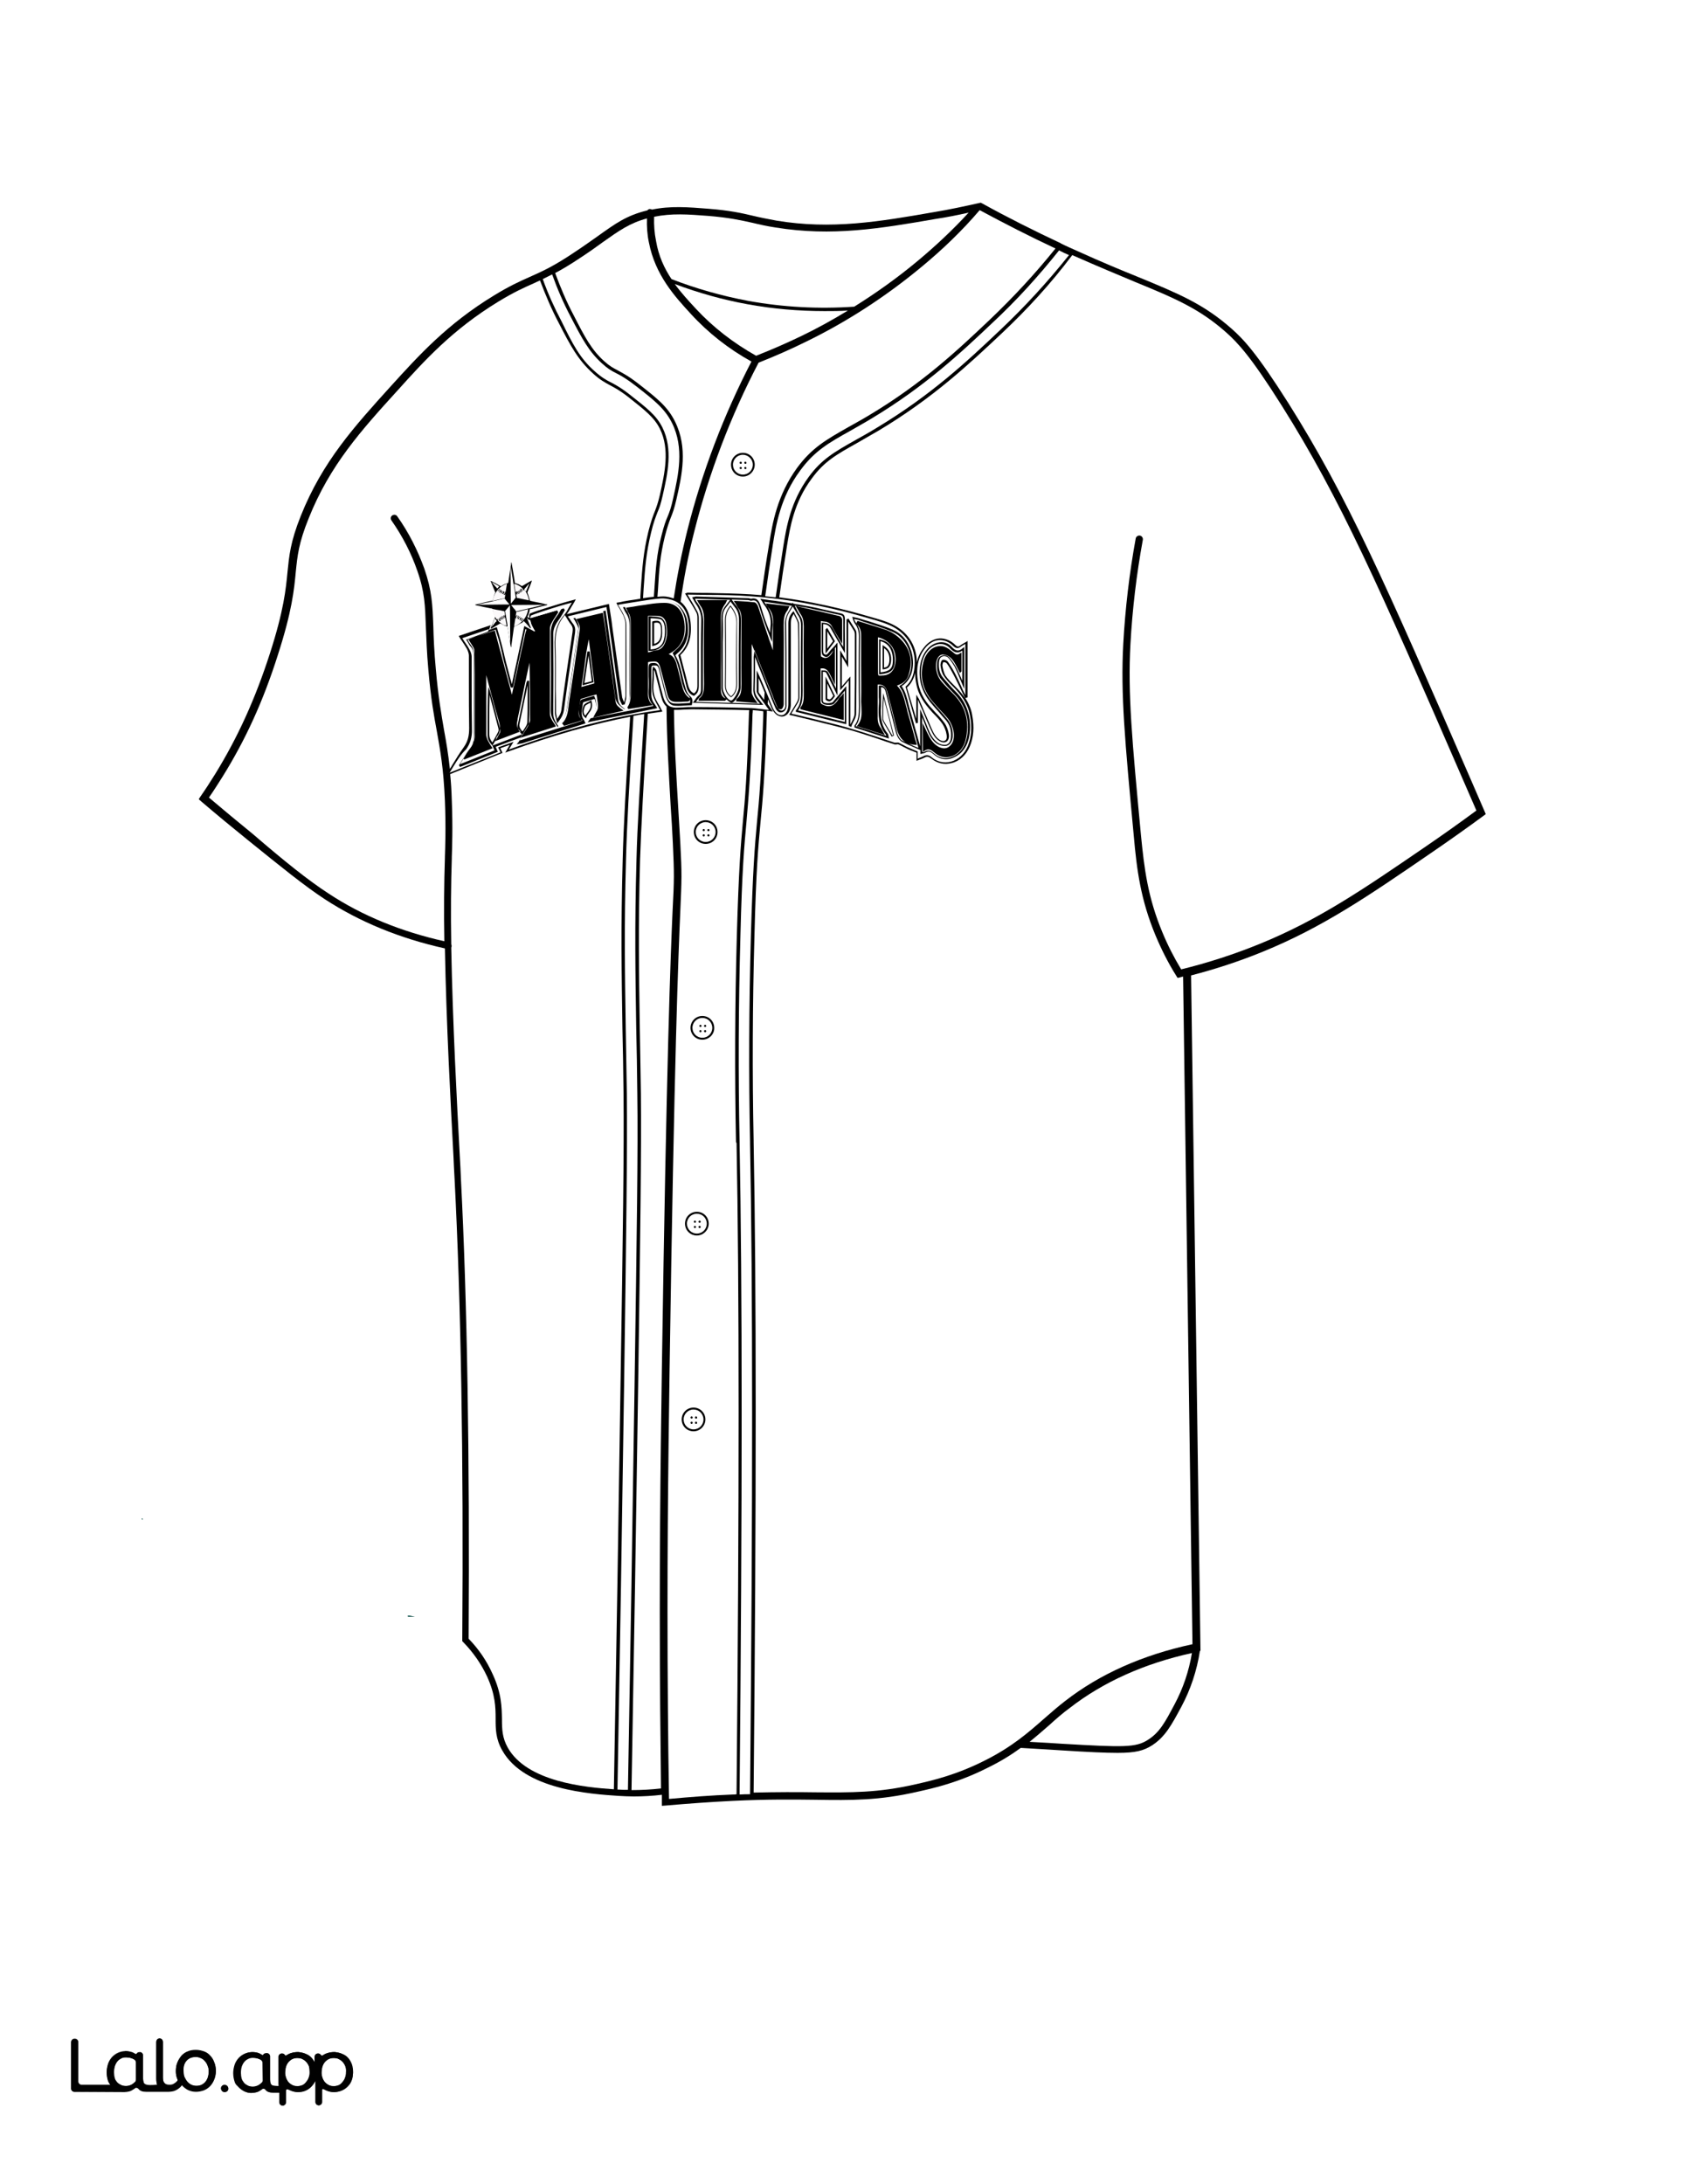 <?xml version="1.0" encoding="utf-8"?>
<!-- Generator: Adobe Illustrator 26.1.0, SVG Export Plug-In . SVG Version: 6.00 Build 0)  -->
<svg version="1.1"  id="Layer_1" data-name="Layer 1" xmlns="http://www.w3.org/2000/svg" xmlns:xlink="http://www.w3.org/1999/xlink" x="0px" y="0px"
	 viewBox="0 0 612 792" style="enable-background:new 0 0 612 792;" xml:space="preserve">
<rect x="0" y="0" width="612" height="792" fill="#333333" stroke="none"/>
<style type="text/css">
	.st0{fill:#FFFFFF;}
	.st1{fill:#010101;}
	.st2{fill:none;}
	.st3{fill:#FEFEFE;}
	.st4{fill:#7F8B8F;}
	.st5{fill:#0D6A5F;}
	.st6{fill:#08695E;}
	.st7{fill:#FBF9F9;}
	.st8{fill:#FBF9FA;}
</style>
<g id="Black">
	<rect x="45.3" y="44.7" width="541.6" height="711.2"/>
</g>
<g id="Color">
	<path class="st0" d="M190.9,214.3c0.1-0.2,0.2-0.5,0.3-0.7c0.3-0.7,0.5-1.3,0.8-2l0.1-0.2c-0.6,0.7-1.2,1.5-1.9,2.2v0.1
		c0.2,0.3,0.4,0.6,0.6,0.8l0,0L190.9,214.3z"/>
	<path class="st0" d="M192.3,227.7c-0.6-0.7-1.1-1.3-1.6-1.8c-0.2-0.2-0.3-0.3-0.5-0.5c-0.1-0.1-0.1-0.1-0.2-0.2l-0.9,0.9
		L192.3,227.7L192.3,227.7z"/>
	<path class="st0" d="M186.3,220.5c0.3,0.3,0.6,0.6,0.8,1c0.1,0.1,0.1,0.2,0.1,0.2l0,0l0.5-0.1c0.5-0.1,1.1-0.3,1.6-0.4
		c0.6-0.1,1.1-0.3,1.7-0.4l2.2-0.5c0.8-0.2,1.6-0.4,2.4-0.6c0.4-0.1,0.8-0.2,1.2-0.3c0.2,0,0.3-0.1,0.5-0.1l0,0c-0.2,0-0.5,0-0.7,0
		c-3.7,0-7.3,0.1-11,0.1c0,0-0.1,0-0.2,0l0,0C185.8,219.8,186,220.1,186.3,220.5z"/>
	<path class="st0" d="M186,209.9c-0.2-1.2-0.4-2.4-0.6-3.6c0-0.3-0.1-0.6-0.2-0.9c0,4.5,0.1,9,0.1,13.5l0,0c0.6-0.7,1.2-1.4,1.7-2.1
		c0,0,0,0,0.1,0l-0.4-2.8c-0.1-0.7-0.2-1.3-0.3-2c0-0.1,0-0.2,0-0.2l0,0c-0.2-0.1-0.2-0.3-0.2-0.4L186,209.9z"/>
	<path class="st0" d="M188.8,213.7c0.1-0.1,0.1-0.2,0.2-0.2C188.9,213.5,188.9,213.6,188.8,213.7c0.1,0.1,0.2,0.1,0.3,0.2
		c0,0.3,0,0.5,0,0.7c0,0,0,0,0.1,0c0-0.2,0-0.5,0-0.7C189.1,213.9,189,213.8,188.8,213.7z"/>
	<path class="st0" d="M187.4,214.6C187.3,214.6,187.3,214.6,187.4,214.6c0-0.1,0.1-0.1,0.1-0.1C187.4,214.5,187.4,214.5,187.4,214.6
		C187.3,214.6,187.3,214.6,187.4,214.6c0,0.1,0.1,0.2,0.2,0.3c0,0.3-0.1,0.5-0.1,0.7c0,0,0,0,0.1,0c0-0.2,0.1-0.5,0.1-0.7
		C187.6,214.8,187.5,214.7,187.4,214.6z"/>
	<path class="st0" d="M180.5,224.8c0-0.1,0.1-0.2,0.1-0.3c0,0,0,0-0.1,0C180.5,224.5,180.5,224.6,180.5,224.8c0,0.1,0.1,0.2,0.2,0.3
		V225C180.6,224.9,180.6,224.8,180.5,224.8z"/>
	<path class="st0" d="M189.6,213.6L189.6,213.6c0.1,0.1,0.2,0.2,0.3,0.3C189.8,213.8,189.7,213.7,189.6,213.6z"/>
	<path class="st0" d="M188.3,214c0.1-0.1,0.1-0.1,0.2-0.1C188.4,213.9,188.4,213.9,188.3,214c0.1,0.1,0.2,0.2,0.3,0.2
		c0,0.3,0,0.5,0,0.8c0,0,0,0,0.1,0c0-0.3,0-0.5,0-0.7C188.6,214.2,188.5,214.1,188.3,214z"/>
	<path class="st0" d="M188.2,214.6c-0.1-0.1-0.2-0.2-0.3-0.3c0.1-0.1,0.1-0.1,0.2-0.1c-0.1,0-0.1,0-0.3,0.1
		C187.9,214.4,188,214.5,188.2,214.6c-0.1,0.3-0.1,0.5-0.1,0.7h0.1l0,0c0,0,0,0-0.1,0C188.1,215.1,188.2,214.9,188.2,214.6z"/>
	<path class="st0" d="M181.1,212.6l-0.5-0.3c-0.5-0.3-0.9-0.5-1.4-0.8c-0.3-0.2-0.6-0.3-0.8-0.4c0.4,0.5,0.8,0.9,1.2,1.4l0.7,0.8
		l0.1,0.1L181.1,212.6z"/>
	<path class="st0" d="M184.1,227.3C184.1,227.3,184.1,227.4,184.1,227.3l0.3,1.7c0.2,1.3,0.4,2.5,0.6,3.8c0,0.1,0,0.2,0.1,0.3
		l-0.1-13.5v-0.1l0,0l-1.8,2.1l0.2,1l0.2,1.1l0.5,2.9V227.3z"/>
	<path class="st0" d="M176.1,218.6l-3,0.7c3.1,0,6.3-0.1,9.4-0.1h2.3l-0.2-0.3c-0.5-0.6-1-1.1-1.4-1.7c-0.1-0.1-0.1-0.1-0.1-0.2l0,0
		l-5.1,1.2C177.3,218.4,176.7,218.5,176.1,218.6z"/>
	<path class="st0" d="M181.4,225.1c-0.1,0-0.3-0.2-0.5-0.2c0.3-0.3,0-0.7,0.3-0.9c0,0,0,0,0-0.1c-0.4,0.2-0.1,0.7-0.3,0.9
		C181,225,181.2,225.1,181.4,225.1z"/>
	<path class="st0" d="M67.8,754.8c0.4,0.5,0.9,0.9,1.5,1.2s1.2,0.4,1.9,0.4c0.7,0,1.3-0.1,1.9-0.4c0.6-0.2,1-0.6,1.4-1.1
		s0.7-1.1,0.9-1.7c0.2-0.7,0.3-1.4,0.3-2.1c0-0.7-0.1-1.4-0.4-2c-0.2-0.6-0.5-1.2-1-1.7c-0.4-0.5-0.9-0.9-1.5-1.1
		c-0.6-0.3-1.2-0.4-1.8-0.4c-1.5,0-2.6,0.5-3.4,1.4s-1.2,2.2-1.2,3.8c0,0.7,0.1,1.4,0.3,2.1C67,753.7,67.4,754.3,67.8,754.8z"/>
	<path class="st0" d="M42.5,755c0.4,0.5,0.9,0.7,1.4,1c0.6,0.3,1.3,0.4,1.9,0.4c0.7,0,1.3-0.2,2-0.5c0.5-0.3,0.9-0.6,1.3-1
		c0.2-0.2,0.3-0.5,0.3-0.8l0,0v-6.3c0-0.4-0.2-0.8-0.6-1c-0.4-0.2-0.7-0.4-1.1-0.5c-0.6-0.2-1.3-0.3-1.9-0.3c-0.6,0-1.3,0.1-1.8,0.4
		c-0.6,0.3-1,0.6-1.4,1.1s-0.7,1.1-0.9,1.7c-0.2,0.7-0.3,1.4-0.3,2.2c0,0.7,0.1,1.5,0.3,2.2C41.8,754.1,42.1,754.5,42.5,755z"/>
	<path class="st0" d="M0,792h612V0H0V792z M81.3,758.6c-0.6-0.1-1-0.5-1.1-1.1c-0.2-0.9,0.6-1.7,1.5-1.5c0.5,0.1,1,0.5,1.1,1.1
		C83,758,82.2,758.7,81.3,758.6z M106.2,761.5L106.2,761.5L106.2,761.5z M119.4,761.5L119.4,761.5L119.4,761.5z M127.5,754.6
		c-0.7,1.7-2.1,3-3.9,3.6c-0.9,0.3-1.8,0.4-2.8,0.4c-0.9,0-1.8-0.3-2.6-0.7l-0.8-0.4c-0.2-0.1-0.5,0.1-0.5,0.3v4.4
		c0,0.7-0.6,1.2-1.2,1.2l0,0c-0.7,0-1.2-0.6-1.2-1.2v-7.6c0-0.1-0.1-0.1-0.1,0c-0.4,0.8-1.6,2.8-3.8,3.6c-1.2,0.4-2.3,0.4-2.8,0.4
		c-0.9,0-1.8-0.3-2.6-0.7l-0.7-0.3c-0.3-0.1-0.7,0.1-0.7,0.4v4.3c0,0.7-0.6,1.2-1.2,1.2l0,0c-0.7,0-1.2-0.6-1.2-1.2v-3.5H99
		c-1.3,0-2.3-0.3-2.8-1.1c-0.2-0.3-0.8-0.5-1.2-0.2c-0.2,0.1-0.3,0.2-0.4,0.3s-0.3,0.2-0.5,0.3c-0.4,0.2-0.9,0.4-1.4,0.6
		c-0.5,0.1-1,0.2-1.5,0.2c-0.3,0-0.5,0-0.6,0c-2.4-0.2-4-2-4.4-2.4c-0.1-0.1-0.1-0.2-0.2-0.2l0,0c-0.1-0.1-0.2-0.2-0.3-0.3
		c0-0.1-0.1-0.1-0.1-0.2c0,0,0-0.1-0.1-0.1c-0.2-0.3-0.3-0.6-0.4-0.9c-0.3-0.9-0.5-2-0.5-3.1c0-1,0.2-2,0.5-3
		c0.3-0.9,0.8-1.7,1.4-2.4c1.3-1.4,3.1-2.2,5-2.2c0.8,0,1.6,0.2,2.3,0.4c0.4,0.2,0.8,0.3,1.1,0.6c0.2,0.1,0.5,0.1,0.6-0.1l0,0
		c0.3-0.6,1.3-0.5,1.4-0.5l0,0c0.5,0.1,0.9,0.6,0.9,1.1v7.9c0,0.7,0,1.8,0.4,2.3c0.1,0.1,0.1,0.1,0.2,0.2c0.4,0.4,1.6,0.4,2.6,0.4
		v-10.6c0-0.7,0.6-1.2,1.2-1.2l0,0c0.4,0,0.8,0.2,1,0.6c0.1,0.2,0.4,0.3,0.6,0.1c0.5-0.3,1-0.6,1.6-0.8c0.4-0.1,0.7-0.2,1.1-0.3
		c0,0,0,0,0.1,0c0.5-0.1,1.1-0.1,1.6-0.1c0.9,0.1,1.8,0.3,2.7,0.7c0.8,0.4,1.5,0.9,2.1,1.5c0.4,0.5,0.8,1.1,1.1,1.7v-2.2
		c0-0.7,0.6-1.2,1.2-1.2l0,0c0.4,0,0.8,0.2,1,0.6c0.2,0.2,0.5,0.3,0.7,0.1c0.5-0.3,1-0.6,1.6-0.8c0.4-0.1,0.7-0.2,1.1-0.3
		c0,0,0,0,0.1,0c0.5-0.1,1.1-0.1,1.6-0.1c0.9,0.1,1.8,0.3,2.7,0.7c0.8,0.4,1.5,0.9,2.1,1.5c0.6,0.7,1.1,1.5,1.3,2.3
		c0.3,0.9,0.4,1.9,0.4,3C128.1,752.7,127.9,753.7,127.5,754.6z M148,586.2c0-0.1,0-0.3,0-0.4c0.8,0.1,1.7,0.3,2.5,0.4
		C149.6,586.2,148.8,586.2,148,586.2z M72.6,289c1.9-2.7,3.7-5.5,5.5-8.4c8.2-13.3,14.5-27.2,19.8-43.6c5.1-15.8,5.8-23.4,6.4-29.6
		c0.6-5.8,1-10.8,4.8-20.3c7.9-19.8,19.5-32.5,32.8-47.2c10-11,20.3-22.4,37.2-32.7c5.7-3.5,9.5-5.2,13.1-6.8
		c4.5-2,8.8-3.9,16.6-9.2c3.2-2.1,5.8-4,8.1-5.6c6.3-4.5,10.4-7.5,17.9-9.3c0.3-0.3,0.7-0.6,1.1-0.5c0.2,0,0.4,0.1,0.6,0.2
		c6.8-1.4,13-0.9,20.6-0.3c7.5,0.6,11.7,1.5,16.3,2.6c2.5,0.6,5.1,1.1,8.3,1.7c19.9,3.3,37.2,0.4,57.2-3.1c5.5-0.9,11-2.1,16.4-3.3
		l0.5-0.1l0.4,0.2c9.4,5.2,19,10,28.6,14.5l0,0l0.1,0.1c2,1,4.1,1.9,6.1,2.8c8.6,3.9,15.6,6.8,21.8,9.3c14.8,6.1,23.8,9.8,34,18.8
		c4.3,3.8,9,8.7,20.6,27c21.3,33.8,34.9,64.6,66.4,137l5.2,12l-0.8,0.6c-6.4,4.7-12.9,9.3-19.5,13.8c-22.6,15.5-39,26.7-60.6,35.5
		c-8.3,3.4-17.1,6.3-26,8.6l3.4,244.9h-0.2c-1.1,7.2-3.4,14.1-6.8,20.4c-3.5,6.5-5.8,10.8-10.6,13.9c-3,1.9-5.9,2.7-12.5,2.7
		c-4.5,0-10.8-0.3-20.2-0.9c-2.9-0.2-8.2-0.5-14.9-0.9c-3.3,2.4-7.1,4.8-11.8,7.1c-10.8,5.5-19.8,7.5-25.7,8.8
		c-13.9,3.2-23.6,3.1-37.1,2.9c-8.1-0.1-17.4-0.2-29.8,0.4c-8.2,0.4-16.4,1-24.4,1.7l-1.4,0.1v-1.4c0-0.9,0-1.8,0-2.6
		c-3.4,0.4-6.8,0.6-10.2,0.6c-1.8,0-3.7-0.1-5.5-0.2c-10.2-0.7-34.2-2.2-42.2-16.5c-2.4-4.2-2.4-7.8-2.4-11.5
		c0-4.1-0.1-8.7-3.1-15.3c-2.1-4.5-5-8.7-8.6-12.4l-0.4-0.4v-0.5c0.5-66.5-0.5-122.8-2.8-167.3c-0.1-2.3-0.3-5-0.4-8.1
		c-1-18.6-2.6-48.3-3.1-75.3c-16.3-3.6-30.9-9.6-43.5-17.8c-7.5-4.9-16.1-11.9-28-21.5c-5.7-4.6-11.4-9.3-16.9-14l-0.9-0.8L72.6,289
		z M51.7,550.6c0,0.2,0,0.4,0,0.5c-0.1-0.2-0.2-0.3-0.3-0.5C51.5,550.6,51.6,550.6,51.7,550.6z M25.8,740.4c0-0.7,0.6-1.2,1.2-1.2
		h0.2c0.7,0,1.2,0.6,1.2,1.2v14.3c0,0.7,0.6,1.2,1.2,1.2h10.5c-0.4-0.4-0.7-0.9-0.9-1.5c-0.3-0.9-0.5-2-0.5-3.1c0-1,0.2-2,0.5-3
		c0.3-0.9,0.8-1.7,1.4-2.4c1.3-1.4,3.1-2.2,5-2.2c0.8,0,1.6,0.2,2.3,0.4c0.4,0.2,0.8,0.3,1.1,0.6c0.2,0.1,0.5,0.1,0.6-0.1l0,0
		c0.3-0.6,1.3-0.5,1.4-0.5c0.5,0.1,0.9,0.6,0.9,1.1v7.9c0,0.7,0,1.8,0.4,2.3c0.1,0.1,0.1,0.1,0.2,0.2c0.7,0.6,3.3,0.4,4.2,0.3
		c0.1,0,0.2,0,0.4,0c0-0.1,0-0.1-0.1-0.1c-0.2-0.6-0.3-1.3-0.3-2.2v-13.3c0-0.7,0.6-1.2,1.2-1.2l0,0c0.7,0,1.2,0.6,1.2,1.2v13
		c0,1,0.2,1.6,0.6,2c0.4,0.5,1,0.6,1.8,0.6c0.3,0,0.7,0,1-0.1c0.9-0.3,1.8-1.1,2-1.6c0,0-0.2-0.5-0.3-0.8c-0.3-0.9-0.4-1.5-0.4-2.6
		c0-1.2,0.2-2.2,0.6-3.1c0.4-0.9,0.9-1.7,1.5-2.4c0.7-0.7,1.4-1.2,2.3-1.5c0.9-0.4,1.9-0.5,2.9-0.5s1.9,0.2,2.8,0.5s1.7,0.8,2.3,1.5
		c0.7,0.7,1.2,1.5,1.5,2.4c0.4,0.9,0.6,2,0.6,3.1s-0.2,2.2-0.6,3.1c-0.7,1.8-2,3.2-3.8,3.9c-0.9,0.4-1.9,0.5-2.8,0.5
		c-1,0-1.9-0.2-2.8-0.6c-0.7-0.3-1.9-1.2-2.3-1.8c-0.6,1-2.2,2-3.2,2.2c-0.5,0.1-1.1,0.2-1.6,0.2H53c-1.3,0-2.3-0.3-2.8-1.1
		c-0.2-0.3-0.8-0.5-1.2-0.2c-0.2,0.1-0.3,0.2-0.4,0.3s-0.3,0.2-0.5,0.3c-0.4,0.2-0.9,0.4-1.4,0.6c-0.5,0.1-1,0.2-1.5,0.2L27,758.5
		c-0.7,0-1.2-0.6-1.2-1.2V740.4z"/>
	<path class="st0" d="M119.2,324c12.1,8,26.3,13.8,42,17.3c-0.2-10.9-0.1-21.3,0.2-30.2v-0.4c0.1-3.2,0.4-10.5,0-20.3
		c-0.5-12-1.7-18.3-2.9-25.1c-1.1-5.9-2.2-12-3.1-22.4c-0.6-6.5-0.7-11.5-0.9-15.5c-0.3-7.9-0.4-12.7-3.1-20.4
		c-2.2-6.4-5.4-12.6-9.4-18.3c-0.4-0.6-0.3-1.4,0.3-1.8c0.6-0.4,1.4-0.3,1.8,0.3c4.2,5.9,7.4,12.3,9.8,18.9c2.8,8.1,3,13,3.3,21.1
		c0.1,4,0.3,8.9,0.9,15.4c0.9,10.3,2,16.3,3,22.2c0.8,4.3,1.5,8.5,2.1,14c0.3-0.4,0.6-0.9,0.8-1.3c1.4-2.3,2.7-4.4,4.2-6.5
		s2-4.1,2-7c-0.1-5.4-0.1-11-0.1-16.3c0-3.3,0-6.7,0-10c0-0.7-0.3-1.6-0.7-2.4c-0.6-1-1.2-2-1.9-3c-0.3-0.4-0.6-0.9-0.9-1.4
		l-0.2-0.3l11.6-3.9l-0.6,1.7l2.8-1l0.1,0.3c0.1,0.2,0.2,0.6,0.3,1c1,3.3,1.6,5.9,2.2,8.2c0.2,1.1,0.5,2,0.7,3
		c0.5,2,1.1,4.1,1.6,6.1l0.6,2.1l4.5-21.1l1.7,0.9l0,0c0.7,0.4,1.3,0.7,2,1.1c0.1-0.1,0.1-0.1,0.2-0.2c-0.3-0.5-0.6-1-0.9-1.6l0,0
		c-0.1-0.2-0.2-0.4-0.3-0.6l0,0c-0.2-0.4-0.3-0.8-0.5-1.3l-1.3-1.3l0,0c0.5,1.1,0.9,2.3,1.4,3.4c0,0.1,0.1,0.2,0.1,0.3l0,0l0,0v0.1
		c0,0,0,0-0.1,0l0,0l-3.4-1.9l0,0c-0.6,0.3-1.2,0.7-1.9,1c-0.1,0-0.2,0.1-0.2,0.1c-0.5,0.1-0.5,0.2-0.6,0.7c-0.1,1-0.3,1.9-0.4,2.9
		c-0.2,1.2-0.3,2.4-0.5,3.6v0.3c0,0.1,0,0.1-0.1,0.1l0,0c-0.1,0-0.1,0-0.1-0.1l-0.1-0.5c-0.1-0.4-0.1-0.8-0.2-1.2
		c-0.2-1.3-0.4-2.5-0.6-3.8l-0.3-1.7v-0.1c-0.8-0.2-1.6-0.6-2.4-1.1c-0.1-0.1-0.2,0-0.3,0c-1,0.6-2.1,1.2-3.1,1.8c0,0,0,0-0.1,0l0,0
		h-0.1c0,0,0,0-0.1,0c0,0-0.1-0.1,0-0.1l0.2-0.5c0.1-0.4,0.3-0.8,0.5-1.2c0.2-0.5,0.4-1,0.6-1.6l0.3-0.7c0,0,0,0,0.1-0.1
		c-0.3-0.8-0.6-1.5-0.9-2.3v-0.1c0-0.6-0.3-0.7-0.7-0.7c-1.7-0.3-3.5-0.7-5.2-1.1c-0.1,0-0.3-0.1-0.4-0.1l0,0
		c-0.1,0-0.1-0.1-0.1-0.1c0-0.1,0-0.1,0.1-0.1l3.8-0.9c0.6-0.1,1.2-0.3,1.8-0.4l0.6-0.1c0.2-0.7,0.4-1.4,0.6-2
		c0.1-0.3,0.2-0.5,0.3-0.7s0.1-0.3,0-0.5c-0.5-1.1-0.9-2.3-1.4-3.4c0,0,0-0.1,0-0.2l0,0c0,0,0,0-0.1,0l-0.1-0.1v-0.1
		c0,0,0-0.1,0.1-0.1h0.1l0.4,0.2c0.3,0.2,0.6,0.3,1,0.5c0.5,0.3,0.9,0.5,1.4,0.8l0.7,0.4l0,0c0.3-0.2,0.6-0.4,1-0.6
		c0.4-0.2,0.9-0.4,1.4-0.5c0.1-0.1,0.2-0.1,0.3-0.3c0.2-1.6,0.5-3.2,0.7-4.8c0.1-0.6,0.2-1.3,0.3-1.9v-0.1c0-0.1,0-0.1,0-0.2v-0.1
		c0-0.1,0.1-0.1,0.1-0.1c0.1,0,0.1,0,0.1,0.1l0.1,0.7c0.1,0.5,0.2,1.1,0.3,1.6c0.2,1.2,0.4,2.4,0.6,3.6l0.2,1.4l0,0l0,0
		c0.8,0.2,1.6,0.5,2.3,1c0.2,0.1,0.3,0.1,0.5,0c1-0.6,2-1.2,3.1-1.8c0.1,0,0.1-0.1,0.2-0.1v0.1l0,0v0.1l-0.3,0.9
		c-0.3,0.7-0.5,1.4-0.8,2c-0.1,0.2-0.2,0.5-0.3,0.7l-0.1,0.4c0,0,0,0-0.1,0.1c0.1,0.3,0.2,0.5,0.3,0.8c0.2,0.7,0.4,1.3,0.6,2
		c0.1,0.2,0.1,0.3,0.3,0.3c1.1,0.2,2.2,0.5,3.4,0.7c0.7,0.1,1.3,0.3,2,0.5l0,0l0,0h0.5c0,0,0.1,0,0.1,0.1v0.1l0,0l-0.1,0.1
		c-0.4,0.1-0.8,0.2-1.2,0.3s-0.8,0.2-1.2,0.3c-0.8,0.2-1.6,0.4-2.4,0.6l-1.4,0.3c-0.1,0.9-0.4,1.8-0.8,2.6c0,0.1,0,0.1-0.1,0.2
		l0.7,0.4V224v-0.2l0,0c0-0.2,0-0.3,0-0.5c0-0.1,0-0.2,0-0.3v-0.1l0.3-0.5h0.1c1.8-0.7,3.7-1.3,5.6-1.9c3.4-1.1,6.8-2.1,10.2-3
		l0.7-0.2l-0.6,1.1c-0.2,0.3-0.3,0.5-0.4,0.7c-0.3,0.4-0.5,0.8-0.8,1.3c-0.5,0.8-0.9,1.6-1.5,2.3l15.3-3.7l0.5,3.2
		c0.3,1.9,0.6,3.8,0.8,5.7l0.9,6.3c0.9,6.2,1.7,12.4,2.6,18.7c0.1,0.4,0.3,0.8,0.5,1.3c0.1,0.1,0.2,0.3,0.2,0.4h0.1
		c0-0.2,0.1-0.4,0.1-0.6c0.1-0.6,0.3-1.1,0.3-1.7c0-10.5,0-18.6,0-26.2c0-0.8-0.3-1.8-0.7-2.8c-0.5-1-1-1.9-1.6-2.9
		c-0.3-0.4-0.5-0.9-0.8-1.4l-0.2-0.4l0.4-0.1c0.7-0.1,1.4-0.2,2.1-0.4c1.5-0.3,3-0.5,4.4-0.7l1.8-0.3c0-0.2,0-0.4,0-0.7l0.2-3.2
		c0.5-7.5,0.9-12.9,2.7-20.4c1-3.9,1.7-5.8,2.4-7.5c0.6-1.6,1.1-2.9,1.8-5.9c1.7-7.7,3.7-16.4,0-23.9c-2.1-4.2-5.4-6.7-11.3-11.4
		c-3.2-2.5-5.1-3.5-6.8-4.4c-1.8-1-3.6-1.9-6.2-4.3c-5.4-4.9-8.1-9.9-12.4-18.3c-2.6-4.9-4.8-10.1-6.8-15.4c-0.8,0.3-1.5,0.7-2.2,1
		c-3.6,1.6-7.2,3.2-12.8,6.6c-16.6,10.1-26.8,21.3-36.6,32.2c-13.2,14.5-24.6,27.1-32.3,46.4c-3.7,9.1-4.1,13.7-4.7,19.5
		c-0.6,6.3-1.3,14-6.5,30.1c-5.3,16.7-11.7,30.7-20.1,44.2c-1.6,2.5-3.2,5.1-4.9,7.5c5.2,4.4,10.6,8.9,15.9,13.2
		C103.2,312.3,111.8,319.2,119.2,324z"/>
	<path class="st0" d="M183,214.6c0,0.2,0.1,0.3,0.1,0.5c-0.2,0.2-0.3,0.3-0.5,0.5v0.1c0,0,0,0,0.1,0v-0.1c0.1-0.2,0.3-0.3,0.5-0.5
		C183.2,215,183.2,214.8,183,214.6c0.1,0,0.1,0,0.1,0S183.1,214.6,183,214.6C183.1,214.6,183.1,214.6,183,214.6z"/>
	<path class="st0" d="M178.7,226.3c-0.1,0.4-0.3,0.8-0.4,1.1c0.1-0.2,0.3-0.3,0.4-0.5c0.3-0.4,0.6-0.7,0.9-1.1
		c0.1-0.2,0.3-0.3,0.5-0.5l0.1-0.1l-0.7-1l-0.2,0.5C179.1,225.2,178.9,225.7,178.7,226.3z"/>
	<path class="st0" d="M182.6,214.9c-0.2,0.2-0.3,0.3-0.5,0.5c0.1,0.1,0.2,0.1,0.3,0.1c-0.1,0-0.1,0-0.2-0.1
		C182.3,215.2,182.5,215,182.6,214.9c0-0.1,0-0.3,0-0.5c0,0,0,0-0.1,0C182.5,214.6,182.6,214.7,182.6,214.9z"/>
	<path class="st0" d="M181.5,214.3c-0.2,0.1-0.4,0.2-0.6,0.4c0.1,0.1,0.2,0.1,0.3,0.1c-0.1,0-0.1,0-0.2-0.1
		C181.2,214.5,181.4,214.4,181.5,214.3c0.1-0.1,0.1-0.3,0.1-0.5c0,0,0,0-0.1-0.1C181.5,214,181.5,214.1,181.5,214.3z"/>
	<path class="st0" d="M181.8,214.6C181.8,214.5,181.8,214.5,181.8,214.6C181.8,214.5,181.7,214.5,181.8,214.6
		C181.7,214.5,181.8,214.5,181.8,214.6z"/>
	<path class="st0" d="M182.9,215.1L182.9,215.1C182.9,215.1,182.8,215.1,182.9,215.1C182.8,215.1,182.9,215.1,182.9,215.1z"/>
	<path class="st0" d="M226.2,396.6c-0.1-8.5-0.2-15.8-0.4-23.7c-0.3-20.3-0.6-36.4,0.1-61.4c0.3-11.8,1.1-26.3,2.7-51.6
		c-13.5,2.6-27.9,6.7-44.5,12.7l-0.8,0.3l0.7-1.2c0.2-0.3,0.3-0.6,0.5-0.9c0.1-0.2,0.3-0.4,0.4-0.7l-3.4,1.2l0.8,1.7l-19,7.7
		c0.3,2.8,0.5,6,0.6,9.6c0.4,9.8,0.1,17.3,0,20.5v0.4c-0.3,9.2-0.4,19.9-0.2,31.2c0.1,0.3,0.2,0.6,0.1,0.9c0,0.1-0.1,0.2-0.1,0.3
		c0.5,27.1,2.1,57,3.1,75.6c0.2,3,0.3,5.8,0.4,8.1c2.3,44.4,3.2,100.6,2.8,166.9c3.7,3.8,6.6,8.1,8.7,12.8c3.3,7.1,3.3,12,3.4,16.4
		c0,3.7,0.1,6.7,2.1,10.3c7,12.4,28,14.4,38.5,15.1c0.9-49.5,1.7-98.7,2.4-146.2C226,447.3,226.4,416.9,226.2,396.6z"/>
	<path class="st0" d="M231.2,396.5c-0.1-8.8-0.2-16.4-0.4-23.8c-0.3-20.2-0.6-36.2,0.1-61.1c0.3-11.9,1.2-26.6,2.8-52.7
		c-1.3,0.2-2.6,0.4-3.9,0.7c-1.6,25.6-2.4,40.1-2.7,51.9c-0.7,24.9-0.4,41-0.1,61.3c0.1,8,0.3,15.3,0.4,23.8
		c0.2,20.3-0.2,50.7-1,106c-0.7,47.5-1.5,96.7-2.4,146.3c0.1,0,0.2,0,0.3,0c1.2,0.1,2.3,0.1,3.5,0.1c0.9-49.9,1.7-99.2,2.4-146.4
		C231,447.3,231.5,416.8,231.2,396.5z"/>
	<path class="st0" d="M346,244.8c-0.8-1.5-1.6-3-2.5-4.2c-0.2-0.3-0.7-0.5-1.1-0.5c-0.1,0-0.2,0-0.2,0c-0.1,0.1-0.4,1-0.3,1.4
		c0.2,1.1,0.5,2.5,1.1,3.5c0.9,1.3,2,2.4,3.1,3.5l0.5,0.5c1.2,1.2,2.5,2.6,3.6,4.3l-0.1-0.2c-0.4-0.8-0.8-1.6-1.2-2.4
		C347.9,248.7,347,246.7,346,244.8z"/>
	<path class="st0" d="M275.2,250.9c0,0.2,0.2,0.4,0.3,0.6c0.1,0.1,0.1,0.1,0.2,0.2c0.5,0.7,1,1.4,1.5,2.1c0.1-0.8,0.1-1.7,0.2-2.7
		c-0.7-1.7-1.4-3.5-2.2-5.2v0.2C275.2,247.7,275.2,249.3,275.2,250.9z"/>
	<path class="st0" d="M244.1,305.9c-0.2-4.6-0.5-9.2-0.8-13.6c-0.7-12.4-1.4-24.2-1.5-36.1c-0.9-0.8-1.5-1.9-1.9-3.5
		c-0.4-1.5-0.8-3.1-1.2-4.7c-0.4-1.4-0.7-2.9-1.1-4.3c-0.1-0.3-0.2-0.6-0.4-0.8c0,0.1,0,0.1,0,0.2c0,0.5,0,1,0,1.5v0.6
		c0,0.7,0,1.4-0.1,2.1c-0.1,1.5-0.2,3.1,0.2,4.5c0.3,1.4,1,2.6,1.8,3.9c0.3,0.6,0.7,1.2,1,1.9l0.2,0.4l-0.4,0.1
		c-1.6,0.2-3.3,0.5-4.9,0.7c-1.6,26.3-2.4,41.1-2.8,52.9c-0.7,24.9-0.4,40.8-0.1,61.1c0.1,7.3,0.3,14.9,0.4,23.8
		c0.2,20.3-0.2,50.8-1,106.1c-0.7,47.3-1.5,96.5-2.4,146.4c3.6,0,7.2-0.2,10.7-0.6c-0.1-9.6-0.2-19.2-0.3-28.8
		c-0.4-49.6,0.1-87.8,0.6-122.8c1.7-113.7,3.2-150.9,3.9-166.7C244.6,318.7,244.6,316.9,244.1,305.9z"/>
	<path class="st0" d="M251.6,511.1c-2,0-3.6,1.6-3.6,3.6s1.6,3.6,3.6,3.6s3.6-1.6,3.6-3.6S253.6,511.1,251.6,511.1z M250.9,516.3
		c-0.2,0-0.4-0.2-0.4-0.4s0.2-0.4,0.4-0.4s0.4,0.2,0.4,0.4S251.1,516.3,250.9,516.3z M250.9,514.4c-0.2,0-0.4-0.2-0.4-0.4
		s0.2-0.4,0.4-0.4s0.4,0.2,0.4,0.4C251.3,514.2,251.1,514.4,250.9,514.4z M252.5,516.3c-0.2,0-0.4-0.2-0.4-0.4s0.2-0.4,0.4-0.4
		s0.4,0.2,0.4,0.4S252.8,516.3,252.5,516.3z M252.5,514.4c-0.2,0-0.4-0.2-0.4-0.4s0.2-0.4,0.4-0.4s0.4,0.2,0.4,0.4
		C253,514.2,252.8,514.4,252.5,514.4z"/>
	<path class="st0" d="M180.8,265.2c0.1-0.2,0.1-0.7,0-1.1c-1-4-2.1-8-3.2-12.1c-0.1,3.2-0.1,6.3-0.1,9.4c0,1.6,0,3.2,0,4.8
		c0,1.3,0.4,2.1,1.1,3c0.2-0.3,0.3-0.5,0.5-0.8C179.7,267.3,180.3,266.3,180.8,265.2z"/>
	<path class="st0" d="M111.3,747.9c-0.4-0.5-0.8-0.9-1.4-1.2c-0.2-0.1-0.4-0.2-0.6-0.3c-0.4-0.1-0.7-0.2-1.1-0.2
		c-0.8,0-1.5,0.1-2.1,0.3c-0.5,0.2-0.9,0.5-1.3,0.9c-0.8,0.9-1.3,2.1-1.4,3.6c0,0.7,0,1.4,0.2,2s0.5,1.2,0.8,1.7
		c0.4,0.5,0.8,0.9,1.4,1.2c0.5,0.3,1.2,0.5,1.8,0.5c0.6,0.1,1.3-0.1,1.9-0.3s1-0.5,1.4-1s0.8-1,1-1.6c0.3-0.7,0.4-1.4,0.4-2.1
		c0-0.7-0.1-1.3-0.2-2C112,749,111.7,748.4,111.3,747.9z"/>
	<path class="st0" d="M124.5,747.9c-0.4-0.5-0.8-0.9-1.4-1.2c-0.2-0.1-0.4-0.2-0.6-0.3c-0.4-0.1-0.7-0.2-1.1-0.2
		c-0.8,0-1.5,0.1-2.1,0.3c-0.5,0.2-0.9,0.5-1.3,0.9c-0.8,0.9-1.3,2.1-1.4,3.6c0,0.7,0,1.4,0.2,2s0.5,1.2,0.8,1.7
		c0.4,0.5,0.8,0.9,1.4,1.2c0.5,0.3,1.2,0.5,1.8,0.5c0.6,0.1,1.3-0.1,1.9-0.3s1-0.5,1.4-1s0.8-1,1-1.6c0.3-0.7,0.4-1.4,0.4-2.1
		c0.1-0.7,0-1.3-0.2-2C125.2,749,124.9,748.4,124.5,747.9z"/>
	<path class="st0" d="M252.8,440.1c-2,0-3.6,1.6-3.6,3.6s1.6,3.6,3.6,3.6s3.6-1.6,3.6-3.6S254.8,440.1,252.8,440.1z M252.1,445.3
		c-0.2,0-0.4-0.2-0.4-0.4s0.2-0.4,0.4-0.4s0.4,0.2,0.4,0.4S252.3,445.3,252.1,445.3z M252.1,443.4c-0.2,0-0.4-0.2-0.4-0.4
		s0.2-0.4,0.4-0.4s0.4,0.2,0.4,0.4S252.3,443.4,252.1,443.4z M253.8,445.3c-0.2,0-0.4-0.2-0.4-0.4s0.2-0.4,0.4-0.4s0.4,0.2,0.4,0.4
		S254,445.3,253.8,445.3z M253.8,443.4c-0.2,0-0.4-0.2-0.4-0.4s0.2-0.4,0.4-0.4s0.4,0.2,0.4,0.4S254,443.4,253.8,443.4z"/>
	<path class="st0" d="M332.4,260.7v-8.8l0.5,0.8c0.1,0.2,0.2,0.3,0.3,0.5c0.2,0.2,0.3,0.4,0.3,0.6c0.6,1.3,1.2,2.7,1.7,4
		c0.9,2.2,1.9,4.3,2.8,6.5c0.7,1.6,1.6,3.3,3.1,4.1c0.7,0.4,1.4,0.4,1.8,0.1c0.5-0.3,0.7-1.1,0.5-2.1c-0.2-1.4-0.8-2.8-1.5-3.9
		c-0.9-1.3-2-2.5-3.1-3.6c-0.4-0.4-0.7-0.7-1-1.1c-2.2-2.4-4.6-5.5-5.4-9.9c-0.3-1.4-0.4-2.7-0.4-4c-0.5,2.3-1.5,4.1-3,5.4
		L332.4,260.7z"/>
	<path class="st0" d="M201.7,258.2c0,0.6,0.2,1.2,0.3,1.9c0,0.2,0.1,0.4,0.1,0.6c1-1.3,1.5-2.4,1.6-3.7c1.1-8.3,2.4-17.2,4-27.8
		c0.2-1.2,0-2-0.6-2.8c-0.5-0.6-0.9-1.3-1.4-2.1c-0.2-0.3-0.4-0.7-0.7-1.1l-0.1-0.2c-0.1,0.1-0.2,0.2-0.3,0.4
		c-2.3,2.8-3.3,6.2-3.1,11c0.2,5.2,0.1,10.5,0.1,15.6C201.7,252.7,201.7,255.4,201.7,258.2z"/>
	<path class="st0" d="M334.4,96.7c-12.9,10.7-27.1,20-42.4,27.4c-5.5,2.7-11.2,5.2-16.8,7.4c-10.2,19.5-18,40.1-23.3,61.1
		c-2.3,9-3.9,17.5-5,25.6c2,1.6,3.2,4,3.6,7.3c0.6,5.2-0.6,9.3-3.7,12c0.3,1.1,0.6,2.1,0.8,3.1c0.7,2.7,1.4,5.2,2,7.8
		c0.4,1.6,1.1,2.6,2.2,3c0.8-0.6,1.2-1.4,1.2-2.8c0-4.5,0-9.1,0-13.6c0-3.7,0-7.4,0-11.2c0-0.7-0.2-1.5-0.6-2.1
		c-0.8-1.5-1.7-2.9-2.6-4.4c-0.4-0.6-0.7-1.2-1.1-1.8l-0.2-0.3l0.4-0.1c0.1,0,0.2-0.1,0.2-0.1c0.2-0.1,0.3-0.1,0.5-0.1
		c2.3,0.1,4.6,0.1,6.9,0.1c5.2,0.1,10.5,0.2,15.7,0.5c1.3,0.1,2.7,0.2,4,0.3c0.8-5.7,1.7-12,2.9-19c1.1-6.9,2.8-17.2,10.1-27.2
		c5.4-7.3,10.6-10.2,18.5-14.7c2.3-1.3,4.9-2.7,7.7-4.4c19.4-11.6,32.4-23.9,43.8-34.7c8.3-7.9,16.3-16.5,23.7-25.7
		c-9.2-4.3-18.4-9-27.5-13.9C349,83.7,341.9,90.5,334.4,96.7z M269.5,172.8c-2.4,0-4.3-1.9-4.3-4.3c0-2.4,1.9-4.3,4.3-4.3
		s4.3,1.9,4.3,4.3C273.8,170.8,271.9,172.8,269.5,172.8z"/>
	<path class="st0" d="M307.6,112.6c-2.8,0.2-5.6,0.2-8.5,0.2c-9.4,0-18.8-0.8-28-2.5c-8.9-1.6-17.7-4.1-26.3-7.3
		c2.4,3.3,5.1,6.2,7.6,8.9c6.3,6.8,13.7,12.5,21.9,17.1c5.6-2.2,11.1-4.6,16.5-7.2C296.6,119,302.2,115.9,307.6,112.6z"/>
	<path class="st0" d="M215.7,134.6c2.6,2.3,4.2,3.2,6,4.1c1.7,0.9,3.6,1.9,6.9,4.5c6.1,4.8,9.5,7.4,11.7,11.8
		c3.9,7.8,1.9,16.8,0.1,24.7c-0.7,3.1-1.2,4.5-1.9,6.1c-0.6,1.6-1.4,3.5-2.3,7.3c-1.8,7.4-2.2,12.8-2.7,20.2l-0.2,3.2
		c0,0.1,0,0.2,0,0.4c1.3-0.2,2.6-0.4,3.9-0.5l0.2-2.8c0.5-7.5,0.8-12.5,2.6-19.5c0.9-3.6,1.5-5.2,2.2-6.8c0.7-1.7,1.3-3.3,2-6.6
		c1.9-8.5,4.1-18.2-0.4-27.3c-2.6-5.2-6.4-8.2-12.8-13.2c-3.6-2.8-5.7-4-7.5-4.9s-3-1.6-5.2-3.6c-4.7-4.3-7.1-8.8-11.3-16.9
		c-2.6-4.9-4.8-10-6.7-15.3c-1.2,0.6-2.4,1.2-3.4,1.7c1.9,5.3,4.2,10.4,6.8,15.3C207.8,124.9,210.4,129.9,215.7,134.6z"/>
	<path class="st0" d="M269.5,164.9c-2,0-3.6,1.6-3.6,3.6s1.6,3.6,3.6,3.6s3.6-1.6,3.6-3.6S271.4,164.9,269.5,164.9z M268.7,170.1
		c-0.2,0-0.4-0.2-0.4-0.4s0.2-0.4,0.4-0.4s0.4,0.2,0.4,0.4S269,170.1,268.7,170.1z M268.7,168.2c-0.2,0-0.4-0.2-0.4-0.4
		s0.2-0.4,0.4-0.4s0.4,0.2,0.4,0.4S269,168.2,268.7,168.2z M270.4,170.1c-0.2,0-0.4-0.2-0.4-0.4s0.2-0.4,0.4-0.4s0.4,0.2,0.4,0.4
		S270.7,170.1,270.4,170.1z M270.4,168.2c-0.2,0-0.4-0.2-0.4-0.4s0.2-0.4,0.4-0.4s0.4,0.2,0.4,0.4S270.7,168.2,270.4,168.2z"/>
	<path class="st0" d="M360.2,116.9c-11.5,10.9-24.6,23.2-44.1,34.9c-2.8,1.7-5.4,3.1-7.6,4.4c-7.9,4.4-13,7.3-18.2,14.4
		c-7.2,9.7-8.8,19.9-9.9,26.7c-1.1,6.9-2,13.2-2.8,18.9c1.3,0.1,2.5,0.3,3.8,0.4c0.8-5.7,1.7-11.9,2.8-18.7c1.1-6.8,2.6-16,9.2-25
		c4.7-6.4,9.3-9,16.9-13.3c2.3-1.3,4.9-2.7,7.8-4.5c19.8-11.9,33.1-24.4,44.7-35.4c8.8-8.3,17.2-17.4,25-27.2
		c-1.2-0.5-2.4-1.1-3.6-1.7C376.7,100.2,368.7,109,360.2,116.9z"/>
	<path class="st0" d="M219.1,130.9c2.1,1.9,3.3,2.5,5,3.4c1.8,1,4,2.1,7.7,5c6.5,5.1,10.4,8.1,13.1,13.6c4.7,9.5,2.5,19.4,0.5,28.1
		c-0.8,3.5-1.4,5.1-2.1,6.8c-0.6,1.6-1.2,3.2-2.1,6.7c-1.7,6.9-2.1,11.9-2.5,19.3l-0.2,2.6c0.4,0,0.8-0.1,1.2-0.1
		c1.2-0.1,2.5,0,4.1,0.5c0.2,0.1,0.4,0.1,0.6,0.2c1.2-7.9,2.8-16.1,5-24.9c5.3-21,13.1-41.5,23.2-61c-8.3-4.6-15.7-10.4-22-17.3
		c-5.7-6.2-12.9-14-15.2-25.9c-0.6-2.8-0.8-5.8-0.7-8.7c-6.3,1.7-10.2,4.5-16,8.6c-2.3,1.7-5,3.6-8.2,5.7c-3.6,2.4-6.6,4.2-9.1,5.5
		c1.9,5.2,4.1,10.4,6.7,15.3C212.2,122.3,214.5,126.7,219.1,130.9z"/>
	<path class="st0" d="M243.6,101.2c9,3.5,18.3,6.1,27.8,7.9c12.7,2.3,25.6,3,38.5,2.1c8-5,15.7-10.5,22.9-16.5
		c6.5-5.4,12.8-11.3,18.6-17.6c-4,0.9-8,1.7-12,2.3c-20.2,3.5-37.6,6.4-58,3.1c-3.3-0.5-5.9-1.1-8.4-1.7c-4.5-1-8.7-1.9-15.9-2.5
		c-7.7-0.6-13.4-1-19.8,0.3c-0.1,3,0.1,5.9,0.7,8.8C238.9,92.8,241,97.3,243.6,101.2z"/>
	<path class="st0" d="M267,414.1c-0.5-24.5-0.4-49.6,0.3-74.7c0.7-24.4,1.4-32.7,2.2-41.5c0.8-8.2,1.5-16.6,2.2-39.1
		c0-0.1,0-0.6,0.1-1.3c-0.2,0-0.3,0-0.5,0c-6.7-0.2-13.6-0.2-20.2-0.3H251c-1,0-2,0.1-3,0.1c-0.9,0.1-1.9,0.1-2.8,0.1l0,0
		c-0.3,0-0.5,0-0.7,0c0.1,11.5,0.8,22.9,1.5,34.8c0.3,4.5,0.5,9,0.8,13.6c0.6,11.2,0.5,13,0,24.4c-0.7,15.9-2.2,53-3.9,166.7
		c-0.5,34.9-1,73.2-0.6,122.7c0.1,10.9,0.2,21.9,0.4,32.7c7.6-0.7,15.4-1.3,23.1-1.6c0.5,0,0.9,0,1.4-0.1c1-105.4,1-184.8,0-236.1
		L267,414.1z M251.6,519c-2.4,0-4.3-1.9-4.3-4.3c0-2.4,1.9-4.3,4.3-4.3s4.3,1.9,4.3,4.3C255.9,517,254,519,251.6,519z M252.8,448
		c-2.4,0-4.3-1.9-4.3-4.3s1.9-4.3,4.3-4.3s4.3,1.9,4.3,4.3C257.1,446,255.2,448,252.8,448z M254.8,377c-2.4,0-4.3-1.9-4.3-4.3
		s1.9-4.3,4.3-4.3s4.3,1.9,4.3,4.3C259.2,375,257.2,377,254.8,377z M256,306c-2.4,0-4.3-1.9-4.3-4.3s1.9-4.3,4.3-4.3
		c2.4,0,4.3,1.9,4.3,4.3S258.4,306,256,306z"/>
	<path class="st0" d="M256,298.1c-2,0-3.6,1.6-3.6,3.6s1.6,3.6,3.6,3.6s3.6-1.6,3.6-3.6S258,298.1,256,298.1z M255.3,303.3
		c-0.2,0-0.4-0.2-0.4-0.4s0.2-0.4,0.4-0.4s0.4,0.2,0.4,0.4S255.5,303.3,255.3,303.3z M255.3,301.4c-0.2,0-0.4-0.2-0.4-0.4
		s0.2-0.4,0.4-0.4s0.4,0.2,0.4,0.4S255.5,301.4,255.3,301.4z M257,303.3c-0.2,0-0.4-0.2-0.4-0.4s0.2-0.4,0.4-0.4s0.4,0.2,0.4,0.4
		S257.2,303.3,257,303.3z M257,301.4c-0.2,0-0.4-0.2-0.4-0.4s0.2-0.4,0.4-0.4s0.4,0.2,0.4,0.4S257.2,301.4,257,301.4z"/>
	<path class="st0" d="M254.8,369.1c-2,0-3.6,1.6-3.6,3.6s1.6,3.6,3.6,3.6c2,0,3.6-1.6,3.6-3.6S256.8,369.1,254.8,369.1z
		 M254.1,374.3c-0.2,0-0.4-0.2-0.4-0.4c0-0.2,0.2-0.4,0.4-0.4s0.4,0.2,0.4,0.4C254.5,374.1,254.3,374.3,254.1,374.3z M254.1,372.4
		c-0.2,0-0.4-0.2-0.4-0.4s0.2-0.4,0.4-0.4s0.4,0.2,0.4,0.4S254.3,372.4,254.1,372.4z M255.8,374.3c-0.2,0-0.4-0.2-0.4-0.4
		c0-0.2,0.2-0.4,0.4-0.4s0.4,0.2,0.4,0.4C256.2,374.1,256,374.3,255.8,374.3z M255.8,372.4c-0.2,0-0.4-0.2-0.4-0.4s0.2-0.4,0.4-0.4
		s0.4,0.2,0.4,0.4S256,372.4,255.8,372.4z"/>
	<path class="st0" d="M363.7,120.6c-11.7,11-25,23.6-44.9,35.5c-2.9,1.7-5.5,3.2-7.8,4.5c-7.5,4.2-12,6.7-16.5,12.9
		c-6.5,8.7-7.9,17.8-9,24.4c-1.1,6.8-2,13-2.8,18.7c11.1,1.4,22.4,3.9,34.5,7.5l0.4,0.1c3,0.9,6.1,1.8,8.8,3.8
		c4,2.9,6.2,7.3,6.2,12.3c0.4-2,1.2-3.8,2.5-5.4c1.5-2,3.6-3.3,5.7-3.4c2-0.1,4.1,0.7,5.8,2.4c0.6,0.6,1.1,0.7,1.7,0.2
		c0.5-0.4,1.1-0.7,1.6-1c0.2-0.1,0.5-0.3,0.7-0.4l0.4-0.3v20.5l-0.8,0.2c1.1,1.8,2.1,3.8,2.5,6.3c0.8,4.3,0.5,8-0.9,11.3
		c-1.3,3.1-3.7,5.3-6.6,6c-2.6,0.7-5.1,0.1-7.3-1.6c-0.9-0.7-1.6-0.9-2.5-0.4c-0.6,0.3-1.1,0.5-1.7,0.7c-0.3,0.1-0.6,0.2-0.8,0.3
		l-0.4,0.2v-3c-0.3-0.1-0.5-0.2-0.8-0.3c-0.8-0.3-1.5-0.6-2.2-0.9c-0.5-0.3-1.1-0.5-1.6-0.8c-0.6-0.3-1.3-0.7-2-1
		c-0.1-0.1-0.4,0-0.6,0c-0.3,0-0.6,0.1-0.8,0c-2-0.6-4-1.3-6-2c-3.7-1.2-7.5-2.5-11.2-3.5c-4.4-1.2-9-2.3-13.4-3.4
		c-1.9-0.5-3.9-0.9-5.8-1.4c-0.3-0.1-0.6-0.1-0.9-0.2l-0.9-0.2l0.2-0.3c0.3-0.4,0.5-0.8,0.8-1.3c0.6-1,1.2-2,1.8-3
		c0.3-0.6,0.5-1.2,0.5-1.7v-3.5c0-7.5,0.1-15.2-0.1-22.9c0-0.9-0.5-1.9-1-2.8c-0.2-0.3-0.4-0.7-0.5-1.1c-0.8,1-1.1,2-1.1,3.4
		c0,8.8,0,17.7,0,26.4v2.9c0,1.9-0.7,3.5-2,4.2c-0.9,0.5-1.8,0.4-2.8-0.1c-1-0.6-1.8-1.8-2.2-2.7c-0.4-1-0.9-2.1-1.3-3.1
		c0,0.6-0.1,1.2-0.1,1.7c0.2,0.2,0.3,0.5,0.5,0.7l1.4,2l-0.7-0.1c-0.5-0.1-1-0.1-1.5-0.2c0,0.6,0,0.9,0,0.9
		c-0.7,22.8-1.5,31.3-2.3,39.5c-0.8,8.7-1.6,16.9-2.2,41.1c-0.7,25-0.8,50.1-0.3,74.4v0.4c1,51.4,1,130.8,0,236
		c8.7-0.2,15.8-0.2,22.2-0.1c13.3,0.1,23,0.2,36.5-2.9c5.8-1.3,14.6-3.3,25.1-8.6c10-5,16-10.3,21.8-15.4c2.3-2,4.8-4.2,7.4-6.2
		c12.6-9.8,28.1-16.7,46.2-20.6l-3.4-242.1c-0.4,0.1-0.7,0.2-1.1,0.3l-0.9,0.2l-0.5-0.8c-2.9-4.6-5.4-9.6-7.5-14.6
		c-5.4-13-6.8-23.7-7.9-36.2c-3.2-34.2-4.8-51.3-3.8-69.6c0.7-12.7,2.2-25.5,4.5-38.1c0.1-0.7,0.8-1.2,1.5-1.1
		c0.7,0.1,1.2,0.8,1.1,1.5c-2.3,12.5-3.8,25.2-4.5,37.8c-1,18.1,0.6,35.1,3.8,69.2c1.2,12.3,2.5,22.7,7.8,35.4
		c1.9,4.6,4.2,9.1,6.8,13.4c9.8-2.4,19.3-5.5,28.4-9.2c21.4-8.7,37.6-19.8,60.1-35.2c6.3-4.3,12.5-8.7,18.6-13.2l-4.4-10.1
		c-31.4-72.3-45-103-66.2-136.7c-11.4-18.1-16-22.8-20.1-26.5c-9.8-8.7-18.6-12.4-33.2-18.4c-6.2-2.6-13.2-5.5-21.8-9.3
		c-0.3-0.1-0.6-0.3-0.9-0.4C381.1,103,372.6,112.2,363.7,120.6z"/>
	<path class="st0" d="M380.8,625.4c-2.3,2-4.7,4.1-7.3,6.2c5.2,0.3,9.3,0.5,11.8,0.7c22.4,1.3,26.7,1.4,31.1-1.4
		c4.3-2.7,6.3-6.5,9.7-12.9c3.1-5.8,5.2-12,6.3-18.6c-17.3,3.8-32.2,10.5-44.3,19.9C385.5,621.2,383.1,623.3,380.8,625.4z"/>
	<path class="st0" d="M272.1,414c-0.5-24.4-0.4-49.5,0.3-74.5c0.7-24.2,1.4-32.5,2.2-41.2c0.8-8.2,1.6-16.7,2.3-39.4c0,0,0-0.4,0-1
		l0,0c-1.3-0.2-2.5-0.3-3.8-0.4c0,0.8-0.1,1.2-0.1,1.3c-0.7,22.6-1.5,31-2.2,39.2c-0.8,8.8-1.6,17.1-2.2,41.5
		c-0.7,25.1-0.8,50.2-0.3,74.7v0.4c1,51.3,1,130.7,0,236.1c1.3-0.1,2.6-0.1,3.8-0.1c1-105.3,1-184.7,0-236L272.1,414z"/>
	<path class="st0" d="M94.8,747c-0.4-0.2-0.7-0.4-1.1-0.5c-0.6-0.2-1.3-0.3-1.9-0.3s-1.3,0.1-1.8,0.4c-0.6,0.3-1,0.6-1.4,1.1
		s-0.7,1.1-0.9,1.7c-0.2,0.7-0.3,1.4-0.3,2.2c0,0.7,0.1,1.5,0.3,2.2c0.2,0.6,0.5,1,0.9,1.5s0.9,0.7,1.4,1c0.6,0.3,1.3,0.4,1.9,0.4
		c0.7,0,1.3-0.2,2-0.5c0.5-0.3,0.9-0.6,1.3-1c0.2-0.2,0.3-0.5,0.3-0.8v-6.3C95.4,747.6,95.2,747.2,94.8,747z"/>
	<path class="st1" d="M27,758.5l18.2,0.1c0.5,0,1-0.1,1.5-0.2c0.5-0.1,1-0.3,1.4-0.6c0.2-0.1,0.3-0.2,0.5-0.3s0.3-0.2,0.4-0.3
		c0.3-0.3,0.9-0.1,1.2,0.2c0.6,0.8,1.5,1.1,2.8,1.1h8.2c0.5,0,1.1-0.1,1.6-0.2c1-0.2,2.6-1.2,3.2-2.2c0.4,0.6,1.6,1.5,2.3,1.8
		c0.9,0.4,1.8,0.6,2.8,0.6s1.9-0.2,2.8-0.5c1.8-0.7,3.1-2.1,3.8-3.9c0.4-0.9,0.6-2,0.6-3.1c0-1.2-0.2-2.2-0.6-3.1
		c-0.3-0.9-0.9-1.7-1.5-2.4c-0.7-0.7-1.4-1.2-2.3-1.5c-0.9-0.4-1.8-0.5-2.8-0.5s-1.9,0.2-2.9,0.5c-0.9,0.3-1.6,0.8-2.3,1.5
		c-0.6,0.6-1.1,1.4-1.5,2.4c-0.4,0.9-0.6,2-0.6,3.1s0.1,1.7,0.4,2.6c0.1,0.2,0.3,0.7,0.3,0.8c-0.2,0.6-1.1,1.4-2,1.6
		c-0.3,0.1-0.7,0.1-1,0.1c-0.7,0-1.4-0.1-1.8-0.6c-0.4-0.5-0.6-1-0.6-2v-13c0-0.7-0.6-1.2-1.2-1.2l0,0c-0.7,0-1.2,0.6-1.2,1.2v13.3
		c0,0.9,0.1,1.6,0.3,2.2c0,0.1,0,0.1,0.1,0.1c-0.1,0-0.2,0-0.4,0c-1,0.1-3.5,0.3-4.2-0.3c-0.1-0.1-0.1-0.1-0.2-0.2
		c-0.4-0.5-0.4-1.7-0.4-2.3v-7.9c0-0.5-0.4-1-0.9-1.1c-0.1,0-1-0.1-1.4,0.5l0,0c-0.1,0.2-0.4,0.3-0.6,0.1c-0.4-0.2-0.7-0.4-1.1-0.6
		c-0.7-0.3-1.4-0.4-2.3-0.4c-1.9,0-3.7,0.8-5,2.2c-0.6,0.7-1.1,1.5-1.4,2.4c-0.3,1-0.5,2-0.5,3c0,1.1,0.2,2.2,0.5,3.1
		c0.2,0.5,0.5,1,0.9,1.5H29.6c-0.7,0-1.2-0.6-1.2-1.2v-14.3c0-0.7-0.6-1.2-1.2-1.2H27c-0.7,0-1.2,0.6-1.2,1.2v16.8
		C25.8,757.9,26.3,758.5,27,758.5z M67.7,747.2c0.8-1,2-1.4,3.4-1.4c0.6,0,1.3,0.2,1.8,0.4c0.6,0.3,1.1,0.7,1.5,1.1
		c0.4,0.5,0.8,1.1,1,1.7c0.2,0.7,0.4,1.3,0.4,2s-0.1,1.4-0.3,2.1c-0.2,0.6-0.5,1.2-0.9,1.7s-0.9,0.8-1.4,1.1
		c-0.6,0.3-1.3,0.4-1.9,0.4s-1.3-0.1-1.9-0.4c-0.6-0.3-1.1-0.7-1.5-1.2s-0.7-1.1-1-1.7c-0.2-0.7-0.3-1.4-0.3-2.1
		C66.5,749.4,66.9,748.1,67.7,747.2z M41.6,749.2c0.2-0.6,0.5-1.2,0.9-1.7s0.9-0.8,1.4-1.1c0.6-0.3,1.2-0.4,1.8-0.4s1.3,0.1,1.9,0.3
		c0.4,0.1,0.8,0.3,1.1,0.5s0.6,0.6,0.6,1v6.3l0,0c0,0.3-0.1,0.6-0.3,0.8c-0.4,0.4-0.8,0.7-1.3,1c-0.6,0.3-1.3,0.5-2,0.5
		s-1.4-0.1-1.9-0.4c-0.5-0.3-1-0.5-1.4-1s-0.7-0.9-0.9-1.5c-0.2-0.7-0.3-1.4-0.3-2.2C41.3,750.6,41.4,749.9,41.6,749.2z"/>
	<path class="st2" d="M106.2,761.5L106.2,761.5"/>
	<path class="st2" d="M119.4,761.5L119.4,761.5"/>
	<path class="st1" d="M126.4,746.3c-0.6-0.7-1.3-1.2-2.1-1.5c-0.8-0.4-1.8-0.6-2.7-0.7c-0.5,0-1.1,0-1.6,0.1c0,0,0,0-0.1,0
		c-0.4,0.1-0.8,0.2-1.1,0.3c-0.6,0.2-1.1,0.4-1.6,0.8c-0.2,0.2-0.5,0.1-0.7-0.1c-0.2-0.3-0.6-0.6-1-0.6l0,0c-0.7,0-1.2,0.6-1.2,1.2
		v2.2c-0.3-0.6-0.7-1.2-1.1-1.7c-0.6-0.7-1.3-1.2-2.1-1.5c-0.8-0.4-1.8-0.6-2.7-0.7c-0.5,0-1.1,0-1.6,0.1c0,0,0,0-0.1,0
		c-0.4,0.1-0.8,0.2-1.1,0.3c-0.6,0.2-1.1,0.5-1.6,0.8c-0.2,0.1-0.4,0.1-0.6-0.1c-0.2-0.4-0.6-0.6-1-0.6l0,0c-0.7,0-1.2,0.6-1.2,1.2
		v10.6c-1,0-2.2,0-2.6-0.4c-0.1-0.1-0.1-0.1-0.2-0.2c-0.4-0.5-0.4-1.7-0.4-2.3v-7.9c0-0.5-0.4-1-0.9-1.1l0,0c-0.1,0-1-0.1-1.4,0.5
		l0,0c-0.1,0.2-0.4,0.3-0.6,0.1c-0.4-0.2-0.7-0.4-1.1-0.6c-0.7-0.3-1.4-0.4-2.3-0.4c-1.9,0-3.7,0.8-5,2.2c-0.6,0.7-1.1,1.5-1.4,2.4
		c-0.3,1-0.5,2-0.5,3c0,1.1,0.2,2.2,0.5,3.1c0.1,0.3,0.3,0.6,0.4,0.9c0,0,0,0.1,0.1,0.1c0,0.1,0.1,0.1,0.1,0.2
		c0.1,0.1,0.2,0.2,0.3,0.3l0,0c0,0,0.1,0.1,0.2,0.2c0.3,0.4,1.9,2.2,4.4,2.4c0.1,0,0.3,0,0.6,0c0.5,0,1-0.1,1.5-0.2
		c0.5-0.1,1-0.3,1.4-0.6c0.2-0.1,0.3-0.2,0.5-0.3c0.1-0.1,0.3-0.2,0.4-0.3c0.3-0.3,0.9-0.1,1.2,0.2c0.6,0.8,1.5,1.1,2.8,1.1h2.1v3.5
		c0,0.7,0.6,1.2,1.2,1.2l0,0c0.7,0,1.2-0.6,1.2-1.2V758c0-0.3,0.4-0.6,0.7-0.4l0.7,0.3c0.8,0.4,1.7,0.6,2.6,0.7
		c0.4,0,1.6,0.1,2.8-0.4c2.3-0.8,3.4-2.7,3.8-3.6c0-0.1,0.1,0,0.1,0v7.6c0,0.7,0.6,1.2,1.2,1.2l0,0c0.7,0,1.2-0.6,1.2-1.2v-4.4
		c0-0.3,0.3-0.5,0.5-0.3l0.8,0.4c0.8,0.4,1.7,0.6,2.6,0.7c0.9,0.1,1.9-0.1,2.8-0.4c1.7-0.6,3.1-1.9,3.9-3.6c0.4-0.9,0.6-1.9,0.7-3
		c0-1.1-0.1-2.1-0.4-3C127.4,747.8,127,747,126.4,746.3z M95.3,754.3c0,0.3-0.1,0.6-0.3,0.8c-0.4,0.4-0.8,0.7-1.3,1
		c-0.6,0.3-1.3,0.5-2,0.5s-1.4-0.1-1.9-0.4c-0.5-0.3-1-0.5-1.4-1s-0.7-0.9-0.9-1.5c-0.2-0.7-0.3-1.4-0.3-2.2c0-0.7,0.1-1.5,0.3-2.2
		c0.2-0.6,0.5-1.2,0.9-1.7s0.9-0.8,1.4-1.1c0.6-0.3,1.2-0.4,1.8-0.4c0.6,0,1.3,0.1,1.9,0.3c0.4,0.1,0.8,0.3,1.1,0.5
		c0.3,0.2,0.6,0.6,0.6,1L95.3,754.3z M112,753.6c-0.2,0.6-0.5,1.1-1,1.6c-0.4,0.4-0.9,0.8-1.4,1c-0.6,0.2-1.3,0.3-1.9,0.3
		s-1.2-0.2-1.8-0.5c-0.5-0.3-1-0.7-1.4-1.2s-0.7-1.1-0.8-1.7c-0.2-0.7-0.3-1.3-0.2-2c0.1-1.5,0.5-2.7,1.4-3.6
		c0.4-0.4,0.8-0.7,1.3-0.9c0.6-0.3,1.3-0.4,2.1-0.3c0.4,0,0.8,0.1,1.1,0.2c0.2,0.1,0.4,0.2,0.6,0.3c0.5,0.3,1,0.7,1.4,1.2
		s0.7,1.1,0.9,1.7c0.2,0.6,0.3,1.3,0.2,2C112.4,752.3,112.3,753,112,753.6z M125.2,753.6c-0.2,0.6-0.5,1.1-1,1.6
		c-0.4,0.4-0.9,0.8-1.4,1c-0.6,0.2-1.3,0.3-1.9,0.3s-1.2-0.2-1.8-0.5c-0.5-0.3-1-0.7-1.4-1.2s-0.7-1.1-0.8-1.7
		c-0.2-0.7-0.3-1.3-0.2-2c0.1-1.5,0.5-2.7,1.4-3.6c0.4-0.4,0.8-0.7,1.3-0.9c0.6-0.3,1.3-0.4,2.1-0.3c0.4,0,0.8,0.1,1.1,0.2
		c0.2,0.1,0.4,0.2,0.6,0.3c0.5,0.3,1,0.7,1.4,1.2s0.7,1.1,0.9,1.7c0.2,0.6,0.3,1.3,0.2,2C125.6,752.3,125.4,753,125.2,753.6z"/>
	<path class="st1" d="M81.7,756c-0.9-0.1-1.7,0.6-1.5,1.5c0.1,0.5,0.5,1,1.1,1.1c0.9,0.1,1.7-0.6,1.5-1.5
		C82.7,756.5,82.3,756.1,81.7,756z"/>
	<path class="st0" d="M164.5,277.9c-0.5,0.8-0.9,1.5-1.4,2.3l18.5-7.4l-0.9-1.8l5.6-2l-0.8,1.3c-0.2,0.4-0.4,0.6-0.5,0.8
		c-0.1,0.2-0.2,0.4-0.4,0.7c20.9-7.6,38.4-12.1,54.9-14.3c-0.3-0.5-0.6-1-0.8-1.5c-0.8-1.4-1.5-2.7-1.9-4.1
		c-0.3-1.5-0.3-3.1-0.2-4.7c0-0.7,0.1-1.4,0.1-2.1v-0.6c0-0.5,0-1,0-1.5c0-0.2,0-0.4,0.1-0.6c0-0.1,0-0.2,0-0.2l0.1-0.5l0.4,0.3
		c0.5,0.4,0.8,0.9,0.9,1.5c0.4,1.4,0.7,2.9,1.1,4.3c0.4,1.5,0.8,3.1,1.2,4.6c0.8,2.9,2.2,4.2,4.7,4.2l0,0c0.9,0,1.8-0.1,2.7-0.1
		c1-0.1,2-0.1,3.1-0.1h0.1c6.6,0,13.5,0.1,20.2,0.3c1.8,0,3.7,0.3,5.6,0.5c0.7,0.1,1.4,0.2,2.1,0.2l-0.7-0.9c-1.1-1.6-2.2-3-3.2-4.5
		c0-0.1-0.1-0.1-0.1-0.2c-0.2-0.3-0.4-0.6-0.5-0.9c0-1.6,0-3.3,0-4.9v-2.9l0.6,1.2c1.2,2.6,2.3,5.3,3.4,7.9c0.6,1.5,1.2,2.9,1.8,4.4
		c0.5,1.1,1.2,2,1.9,2.4c0.7,0.4,1.5,0.5,2.2,0.1c1-0.6,1.6-2,1.6-3.7v-2.9c0-8.6,0-17.6,0-26.4c0-1.7,0.5-3,1.6-4.2l0.3-0.3
		l0.2,0.4c0.2,0.5,0.5,1,0.7,1.4c0.5,1.1,1.1,2,1.1,3.1c0.1,7.6,0.1,15.4,0.1,22.9v3.5c0,0.6-0.2,1.3-0.6,2c-0.6,1-1.2,2-1.8,3
		c-0.2,0.3-0.4,0.6-0.5,0.9h0.1c0.3,0.1,0.6,0.2,0.9,0.2c1.9,0.5,3.9,0.9,5.8,1.4c4.4,1.1,8.9,2.1,13.4,3.4
		c3.8,1.1,7.6,2.3,11.2,3.5c2,0.7,4,1.3,6,2c0.2,0,0.4,0,0.6,0c0.3,0,0.6-0.1,0.9,0c0.7,0.3,1.4,0.7,2,1c0.5,0.3,1.1,0.6,1.6,0.8
		c0.7,0.3,1.4,0.6,2.1,0.9c0.3,0.1,0.7,0.3,1,0.4l0.2,0.1v2.6c0.2-0.1,0.3-0.1,0.4-0.2c0.6-0.2,1.1-0.4,1.7-0.7
		c1.1-0.6,2-0.5,3.1,0.5c2,1.6,4.4,2.1,6.8,1.5c2.7-0.7,5-2.8,6.2-5.7c1.3-3.2,1.6-6.8,0.8-11c-0.8-4.6-3.5-7.8-5.9-10.3l-0.5-0.5
		c-1.1-1.1-2.2-2.2-3.1-3.6c-0.7-1-1-2.3-1.2-3.7c-0.1-0.6,0.2-1.9,0.7-2.1c0.6-0.2,1.6,0.1,2,0.7c0.9,1.3,1.8,2.7,2.6,4.3
		c1,1.9,1.9,3.9,2.8,5.9c0.3,0.6,0.6,1.3,0.9,1.9v-18.6c-0.1,0-0.2,0.1-0.2,0.1c-0.5,0.3-1.1,0.6-1.6,1c-0.9,0.6-1.6,0.5-2.5-0.3
		c-1.6-1.6-3.4-2.3-5.3-2.2s-3.8,1.3-5.2,3.2c-2.5,3.3-3.2,7.3-2.3,12.4c0.8,4.3,3.1,7.3,5.3,9.6c0.3,0.4,0.7,0.7,1,1.1
		c1.1,1.1,2.2,2.3,3.2,3.7c0.8,1.1,1.4,2.7,1.6,4.1c0.2,1.2-0.1,2.2-0.8,2.7c-0.6,0.4-1.5,0.4-2.4-0.1c-1.7-0.9-2.6-2.6-3.4-4.4
		c-1-2.2-1.9-4.3-2.8-6.5c-0.6-1.3-1.2-2.7-1.7-4c0,0,0-0.1-0.1-0.1v8.3l-0.7,0.2l-3.8-13.3l0.1-0.1c1.6-1.4,2.6-3.3,3-5.8
		c1-5.9-1.1-11.2-5.7-14.6c-2.6-1.9-5.7-2.8-8.6-3.7l-0.4-0.1c-15.7-4.7-30.4-7.5-44.7-8.5c-5.2-0.4-10.5-0.5-15.7-0.5
		c-2.3,0-4.6-0.1-6.9-0.1c0,0-0.1,0-0.2,0c0.3,0.5,0.6,1,0.9,1.5c0.9,1.5,1.8,3,2.6,4.5c0.4,0.7,0.6,1.6,0.6,2.4c0,3.7,0,7.4,0,11.2
		c0,4.5,0,9.1,0,13.6c0,1.7-0.5,2.7-1.6,3.4l-0.1,0.1h-0.1c-1.4-0.5-2.3-1.6-2.7-3.5c-0.6-2.6-1.3-5.1-2-7.8
		c-0.3-1.1-0.6-2.2-0.9-3.3v-0.2l0.1-0.1c3-2.7,4.2-6.5,3.6-11.6c-0.5-4.5-2.7-7.3-6.2-8.3c-1.5-0.4-2.8-0.6-3.9-0.5
		c-2.5,0.2-5,0.6-7.5,1l-1.9,0.3c-1.5,0.2-2.9,0.5-4.4,0.7c-0.6,0.1-1.1,0.2-1.7,0.3c0.2,0.3,0.4,0.7,0.6,1c0.6,1,1.2,2,1.6,3
		c0.5,1.1,0.8,2.2,0.8,3.1c0,7.6,0.1,15.7,0,26.2c0,0.6-0.1,1.2-0.3,1.8c-0.1,0.3-0.1,0.5-0.2,0.8v0.2l-1,0.2l-0.1-0.2
		c-0.1-0.2-0.2-0.4-0.3-0.6c-0.2-0.5-0.5-0.9-0.6-1.5c-0.9-6.2-1.8-12.4-2.6-18.7l-0.9-6.3c-0.3-1.9-0.5-3.8-0.8-5.7l-0.4-2.5
		l-14,3.4c0.2,0.2,0.3,0.5,0.5,0.7c0.5,0.7,0.9,1.4,1.4,2c0.7,0.9,0.9,1.9,0.7,3.3c-1.6,10.6-2.9,19.5-4,27.8
		c-0.2,1.6-0.8,2.8-2.1,4.5l-0.4,0.5l-0.1-0.6c-0.1-0.4-0.2-0.8-0.3-1.2c-0.2-0.7-0.4-1.4-0.4-2c0-2.8,0-5.5,0-8.3
		c0-5.1,0.1-10.4-0.1-15.6c-0.2-5,0.8-8.5,3.3-11.4c0.7-0.8,1.3-1.8,1.8-2.8c0.3-0.4,0.5-0.9,0.8-1.3c0.1-0.2,0.2-0.4,0.4-0.6
		c-3.2,0.8-6.4,1.8-9.5,2.8c-1.8,0.6-3.7,1.2-5.4,1.9l-0.1,0.2c0,0.1,0,0.2,0,0.3s0,0.2,0,0.4l12-3.5l0.4,0.6l-0.1,0.2
		c-0.2,0.4-0.5,0.8-0.7,1.2c-0.5,0.9-1.1,1.8-1.7,2.6c-1.2,1.7-1.8,3.3-1.7,5.3c0.1,9,0.1,17.1,0,24.8c0,1.1,0,2.2,0,3.2
		c0,2.2,0.9,3.4,1.9,4.9l0.1,0.1c2.2-2.3,2.8-5.3,3.2-8.2c0.8-5.7,1.6-11.4,2.4-17c0.5-3.4,1-6.8,1.5-10.2c0.1-0.4-0.2-1.1-0.3-1.3
		c-0.2-0.5-0.5-0.9-0.8-1.5c-0.1-0.3-0.3-0.5-0.5-0.8l-0.2-0.3l11.7-2.8l0.4,2.7c0.2,1.7,0.5,3.4,0.7,5.1c0.3,2.1,0.6,4.3,0.9,6.4
		c0.8,5.9,1.7,12,2.5,18c0.2,1.7,1.1,2.4,2.1,3.2c0.2,0.1,0.3,0.3,0.5,0.4c0.9-1.6,1.6-3,1.6-4.9c-0.1-7.6-0.1-15.6,0-25.3
		c0-2-0.4-3.4-1.3-4.7c-0.2-0.3-0.4-0.7-0.6-1.1c-0.1-0.2-0.2-0.4-0.3-0.6l-0.2-0.4l2.3-0.4c1.4-0.2,2.8-0.5,4.2-0.7
		c0.7-0.1,1.4-0.2,2.1-0.4c1.6-0.3,3.3-0.6,5-0.7c2.8-0.1,5.9,0.1,8.1,3.3c0.5,0.8,1.2,2,1.5,3.4c1.1,5.4-0.1,9.5-3.7,12.4
		c-0.1,0.1-0.3,0.3-0.4,0.4c0,0,0,0-0.1,0.1c1.4,2.4,2,5.1,2.6,7.7c0.3,1.4,0.7,2.9,1.1,4.3c0.3,0.9,0.8,2.1,1.5,2.7
		c1.2,0.9,1.1,1.9,0.8,3.2v0.2h-0.2c-0.6,0-1.2,0.1-1.8,0.1c-1.4,0.1-2.7,0.2-4.1,0.1c-2.2-0.1-3.1-2.2-3.6-4.3
		c-0.4-1.5-0.7-2.9-1.1-4.4s-0.7-2.9-1.1-4.4c-0.3-1.1-0.6-1.5-1.4-1.5l0,0h-0.1c-1.3,0-1.3,0-1.3,1.8c0,0.8,0,1.6,0,2.4
		c0,1.8,0,3.7,0,5.6c-0.1,1.8,0.3,3.1,1.2,4.2c0.2,0.3,0.4,0.6,0.5,0.8c0.1,0.1,0.1,0.2,0.2,0.3l0.2,0.4l-25.2,5.1l0.8-1.1
		c1.6-2.2,3-4.2,1.7-7.4l-0.6,0.2c-1.1,0.3-2.2,0.7-3.4,1c0,0-0.2,0.2-0.2,0.3c-0.1,0.5-0.2,0.9-0.2,1.4c-0.1,0.4-0.2,0.8-0.2,1.2
		c-0.2,1.2-0.1,2.4,0.7,3.5c0.1,0.2,0.2,0.4,0.3,0.6c0,0.1,0.1,0.2,0.2,0.4l0.1,0.3l-2.8,0.9c-1.9,0.6-3.7,1.1-5.5,1.7
		c-3,0.9-5.9,1.9-8.9,2.8l-5.3,1.7c-0.3,0.1-0.6,0.2-0.8,0.2l-0.6,0.1l0,0l-1.1,0.2l0.8-0.9l0.7-1.6l-9.1,3.4l0.8,1.8l-13.7,5.5
		l-0.4-0.6l0.1-0.2c0.4-0.6,0.8-1.2,1.2-1.9c0.9-1.4,1.8-2.9,2.8-4.2c1-1.4,1.5-2.9,1.4-5.1c-0.1-8.3-0.1-17.2-0.1-28.1
		c0-1.5-0.3-2.6-1.1-3.5c-0.4-0.4-0.7-0.9-1-1.5c-0.2-0.3-0.3-0.5-0.5-0.8l-0.2-0.3l0,0l0,0l0.4-0.1l7.1-2.6c0.1,0,0.1-0.1,0.2-0.1
		c0.1-0.1,0.2-0.1,0.3-0.2l0.3-0.8l-9.7,3.3c0.2,0.4,0.5,0.7,0.7,1.1c0.7,1,1.4,2,1.9,3c0.5,0.9,0.8,1.8,0.8,2.6c0,3.3,0,6.7,0,10
		c0,5.3,0,10.9,0.1,16.3c0.1,2.9-0.6,5.2-2.1,7.3C167.3,273.4,165.9,275.6,164.5,277.9z M323.5,267.1l-0.9-1.6
		c-0.7-1.3-1.5-2.5-2.2-3.8c-0.3-0.5-0.3-1.1-0.3-1.4c0-2.3,0-4.7,0.2-7.2l0.1-1.8l3.9,15.4L323.5,267.1z M309.4,223.7
		c0.3,0.1,0.5,0.1,0.8,0.2c0.6,0.1,1.1,0.2,1.7,0.4c1.1,0.4,2.2,0.7,3.3,1c2.8,0.9,5.8,1.8,8.6,3c3.4,1.5,5.7,4.2,6.8,7.9
		c1.3,4.4,0.7,10-3.5,12.6c1.3,1.9,1.9,4.1,2.4,6.3c0.2,0.8,0.4,1.5,0.6,2.3c0.9,3.1,1.8,6.3,2.7,9.6c0.3,1.2,0.7,2.4,1,3.6v-13.5
		l1.3,3.2c0.5,1.2,1,2.4,1.4,3.5c1,2.5,2,4.4,3.8,5.6c0.7,0.5,1.6,0.7,2.5,0.7c1.2,0,2.1-1.1,2.2-2.7c0.2-2.5-0.4-4.5-1.8-6.2
		c-0.9-1-1.8-2-2.6-3c-0.9-1-1.9-2.1-2.8-3.2c-3.2-3.8-4.6-8.1-4.1-12.9c0.5-4.7,3-8.3,6.6-9.1c1.8-0.4,3.6,0.1,4.9,1.5
		s2.4,2,4.1,0.5l0.5-0.4v15.2l-0.6-1.4c-0.3-0.7-0.5-1.3-0.8-1.9c-0.5-1.3-1.1-2.6-1.6-3.8c-0.2-0.3-0.3-0.6-0.5-1
		c-0.6-1-1.2-1.9-1.9-2.8c-0.2-0.2-0.4-0.4-0.6-0.6c-0.7-0.4-1.4-0.5-2.1-0.2c-1,0.5-1.1,1.7-1.1,3c0,1.9,0.5,3.4,1.5,4.6l0.5,0.6
		c1.3,1.5,2.6,3,4,4.4c3.4,3.3,5.1,7.4,5.3,12c0.2,6.1-1.9,10.3-6,12c-0.9,0.4-1.8,0.6-2.7,0.6c-1.6,0-3.2-0.6-4.6-1.9
		c-1.1-1-1.9-1.1-2.9-0.5c-0.3,0.2-0.6,0.2-0.9,0.3c-0.1,0-0.3,0.1-0.5,0.1l-0.4,0.1V272l-0.2-0.1c-0.7-0.3-1.4-0.6-2-0.9
		c-1.5-0.6-3-1.3-4.4-2c-1.1-0.6-1.9-1.9-2.4-3.9c-0.8-3.3-1.7-6.6-2.5-9.9l-1-3.9c0-0.2-0.1-0.3-0.1-0.5c-0.3-1.1-0.8-1.6-1.7-1.6
		l0,0v2.3c0,0.5,0,0.9,0,1.4c0,1,0,2,0,3c-0.4,4.6,0.4,7.7,2.5,10.2c0.1,0.2,0.2,0.4,0.2,0.7c0,0.1,0.1,0.3,0.1,0.5l0.1,0.5l-12.5-4
		v-0.2v-0.1c0-0.1-0.1-0.3,0-0.4c1.5-1.9,1.6-4.2,1.6-6.9c-0.1-8.1-0.1-16.4,0-25.5c0-1.7-0.4-3-1.2-4.2c-0.4-0.5-0.8-1.2-1.1-2.4
		l-0.1-0.5L309.4,223.7z M307.1,224.6l0.7-0.3l0.8,1.3c0.6,1,1.2,1.9,1.8,2.9c0.2,0.3,0.3,0.8,0.3,1.4c0,2,0,4,0,6
		c0,7.5,0,15.2-0.1,22.8c0,1.1-0.5,2.1-1.1,3.2c-0.2,0.5-0.5,0.9-0.6,1.4l-0.1,0.3l-0.9-0.4v-16.5l-3.1,3.6v-14.5l2.3,3.9
		L307.1,224.6L307.1,224.6z M251.5,254.6c0.2-0.2,0.3-0.4,0.5-0.7c0.4-0.6,0.9-1.3,1.5-1.8c0.7-0.6,0.8-1.3,0.8-2.3
		c0-1.8,0-3.6,0-5.4c0-6.3-0.1-12.7,0.1-19.1c0.1-2.4-0.6-4.4-2-6.4c-0.2-0.4-0.5-0.7-0.7-1.2c-0.1-0.2-0.2-0.4-0.4-0.7l-0.2-0.4
		l0.4-0.1c0.2,0,0.3,0,0.4-0.1c0.2,0,0.4-0.1,0.6-0.1c6.3,0.2,12.6,0.4,18.9,0.6c0.2,0,0.4,0.1,0.6,0.1c0.2,0.1,0.4,0.1,0.5,0.1
		c2.5-0.6,3.1,1.5,3.6,3.1c0.9,3.1,2,6.2,3.3,9.3c0-0.7,0-1.4,0.1-2.2c0.4-3-0.4-5.6-2.5-8.3c-0.1-0.2-0.3-0.4-0.4-0.7
		c-0.1-0.2-0.2-0.3-0.4-0.6l-0.4-0.6l0.6,0.1c1.7,0.3,3.3,0.5,5,0.7c2,0.3,4,0.6,6,0.9l0.2-0.3l0.2,0.4c1.5,0.2,3,0.5,4.6,0.8
		c2.5,0.4,5.1,1,7.6,1.6c1.6,0.4,3.3,0.7,4.9,1.1c1.2,0.2,1.6,0.8,1.6,2.2c-0.1,2.5,0,5,0,7.7c0,1.1,0,2.2,0,3.4v1.1l-0.6-1
		c-0.5-0.9-1-1.7-1.4-2.5c-1.1-1.8-2-3.5-3-5.2c-0.6-1.2-1.5-1.8-2.9-1.8v5.1c0,0.4,0,0.9,0,1.3c0,1.1,0,2.2,0,3.2
		c0,0.6,0.2,1.1,0.3,1.2c0.6,0.4,1,0.4,1.5-0.2c0.6-0.8,1.3-1.6,2-2.3c0.3-0.3,0.6-0.6,0.9-1l0.5-0.6v19.2l-3.7-7.5
		c-0.5-1-0.5-1.1-1.6-1.1l0,0v1.7c0,2.9,0,5.8,0,8.7c0,0.2,0.1,0.4,0.1,0.5c0.2,0.3,0.9,0.5,1.7,0.5c0.8,0,1.6-0.2,1.8-0.4
		c1-1.2,2-2.3,3-3.6l1.9-2.2v13.8l-18.3-4.5v-0.2c0-0.1,0-0.3,0.1-0.4c1.7-2,1.8-4.4,1.8-7c-0.1-7.7-0.1-15.4,0-23v-0.6
		c0-1.5-0.3-2.5-0.9-3.5c-0.6-0.8-1-1.7-1.6-2.6c-0.2-0.3-0.3-0.6-0.5-0.9c-0.2,0.4-0.5,0.8-0.7,1.2c-1,1.5-1.8,2.8-1.7,4.9
		c0.1,7,0.1,14,0.1,20.9c0,2.7,0,5.3,0,8v0.2c0,0.1,0,0.2,0,0.4c0.1,1.3-0.4,2.3-1.4,2.7c-1,0.4-2-0.1-2.6-1.5
		c-0.5-1.1-0.9-2.2-1.4-3.3c-0.1-0.4-0.3-0.7-0.4-1.1c-1.4-3.6-2.9-7.2-4.4-11l-1.2-3.1c0,0.1,0,0.1,0,0.2c0,1.1,0,2.3,0,3.4
		c0,2.5,0,5.1-0.1,7.7c-0.1,1.6,0.4,2.8,1.4,4c0.3,0.4,0.6,0.7,0.9,1.1c0.1,0.2,0.3,0.4,0.4,0.5l0.4,0.5l-25.7-0.8L251.5,254.6z
		 M302.9,232.5l-3.4,4.5v-8.8l0.6-0.5L302.9,232.5z M302.9,252.4l-0.2,0.3c-0.5,0.7-1,1.4-1.7,1.6c-0.1,0-0.1,0-0.2,0
		c-0.4,0-0.8-0.2-1.2-0.5l-0.1-0.1v-8.4L302.9,252.4z M211.7,255.9c0.2-0.6,1-1,1.6-1.3c0.3-0.1,0.6-0.3,0.9-0.5l0.3-0.2l0.1,0.4
		c0.6,2.1-0.2,3.3-1,4.3c-0.4,0.5-0.7,1-0.9,1.5l-0.1,0.4l-0.3-0.3C210.6,258.9,211.3,256.9,211.7,255.9z"/>
	<path class="st0" d="M185.7,251.9l0.3-1.4c0.3-1.5,0.7-3,1-4.5l1.3-6.1c0.8-3.6,1.6-7.2,2.4-10.8c0.1-0.2,0.2-0.4,0.2-0.5
		s0.1-0.2,0.1-0.3l-0.4-0.2l-4.5,21.2h-0.8l-0.8-3c-0.5-2-1.1-4.1-1.6-6.1c-0.2-0.9-0.5-1.9-0.7-3c-0.5-2.3-1.1-4.9-2.2-8.2
		c-0.1-0.3-0.2-0.5-0.2-0.7l-10.2,3.7c0.1,0.2,0.2,0.3,0.3,0.5c0.3,0.5,0.6,1,0.9,1.4c0.8,1,1.2,2.2,1.2,3.9c0,10.9,0,19.8,0.1,28.1
		c0,2.4-0.4,4-1.6,5.5c-1,1.3-1.9,2.8-2.7,4.2c-0.3,0.5-0.6,1-0.9,1.5l12.5-5l-0.8-1.8l0,0l-0.2-0.2c-0.9-1-1.6-2.1-1.5-3.7
		c0-1.6,0-3.2,0-4.8c0-3.6,0-7.3,0.2-11l0.1-1.5l0.5,1.4c0,0.1,0.1,0.2,0.1,0.4c0.1,0.3,0.2,0.6,0.3,0.9c1.1,4.2,2.2,8.3,3.3,12.4
		c0.1,0.5,0.2,1.2-0.1,1.6c-0.6,1.1-1.1,2.1-1.8,3.1c-0.2,0.4-0.5,0.8-0.7,1.2l-0.1,0.2h0.1l10.5-4c-0.1-0.2-0.2-0.3-0.4-0.5
		c-0.7-1-1.4-1.8-1-3.3c0.7-3.3,1.4-6.7,2.1-10c0.3-1.5,0.6-3,0.9-4.6c0-0.2,0.1-0.4,0.2-0.6c0-0.1,0.1-0.2,0.1-0.2l0.1-0.3l0.7,0.1
		v0.2c0,1.3,0,2.7,0,4c0,3.5,0.1,7.2-0.1,10.8c0,1-0.6,1.9-1.2,2.8c-0.3,0.4-0.6,0.9-0.8,1.3l-0.2,0.4l-0.2-0.3l-1.1,2.4l0,0
		c0.3-0.1,0.5-0.1,0.8-0.2l5.3-1.7c3-0.9,5.9-1.9,8.9-2.8c1.8-0.6,3.7-1.1,5.5-1.7l2.2-0.7v-0.1c-0.1-0.2-0.1-0.3-0.2-0.4
		c-1.3-1.7-0.9-3.5-0.6-5.2c0.1-0.4,0.2-0.9,0.2-1.3c0-0.3,0.3-0.7,0.6-0.8c1.2-0.4,2.3-0.7,3.4-1l1-0.3l0.1,0.2
		c1.5,3.3,0.2,5.5-1.3,7.6c-0.1,0.1-0.2,0.3-0.3,0.4l23-4.5c-0.1-0.3-0.3-0.5-0.4-0.7c-1-1.2-1.4-2.7-1.3-4.6c0.1-1.8,0.1-3.7,0-5.5
		c0-0.8,0-1.6,0-2.4c0-2.1,0.1-2.4,1.9-2.4h0.1l0,0c1.3,0,1.7,1,2,2c0.4,1.5,0.7,2.9,1.1,4.4s0.7,2.9,1.1,4.4
		c0.6,2.3,1.3,3.8,3.1,3.9c1.3,0.1,2.7,0,4.1-0.1c0.5,0,1-0.1,1.6-0.1c0.1-0.5,0.1-0.9,0.1-1.3l-0.3,0.6H250c-0.1,0-0.2,0-0.3,0.1
		c-0.2,0.1-0.4,0.1-0.7,0.1h-0.2c-1.1,0.1-2.3,0.1-3.5,0.1c-1.8,0-2.7-0.7-3.2-2.7c-0.7-2.8-1.5-5.6-2.2-8.4
		c-0.9-3.6-1.2-3.8-4.3-3.4l-0.5,0.1v4.5c0,1.5,0,3,0,4.6c0,0.4,0,0.8,0,1.2c-0.1,1.8-0.1,3.5,1.3,4.9l0.4,0.4l-8.9,1.4l-0.1-0.2
		c0-0.1,0-0.1-0.1-0.2s-0.1-0.3,0-0.4c1.1-1.6,1.1-3.5,1.1-5.5v-0.3c0-8.9,0-16.9,0-24.5c0-1.7-0.2-3-1-4.1
		c-0.1-0.2-0.2-0.4-0.3-0.7c-0.1-0.1-0.1-0.3-0.2-0.4l-0.2-0.4l0.4-0.1c0.7-0.1,1.4-0.2,2.1-0.3c1.5-0.3,3-0.5,4.5-0.7
		c0.4-0.1,0.8-0.1,1.2-0.2c1.9-0.3,3.9-0.5,5.8-0.5c4.5,0,7.1,3.2,7.3,8.7c0.1,3.9-1.2,6.8-4.2,8.9c-0.4,0.3-0.8,0.5-1.3,0.8
		c-0.1,0-0.2,0.1-0.3,0.2c2.2,0.8,2.7,2.9,3.2,5l0.1,0.3c0.3,1.4,0.7,2.7,1,4v0.1c0.1,0.3,0.2,0.7,0.3,1c0.5,2.2,1,4.2,2.9,5.5
		l0.2,0.1c-0.1-0.4-0.3-0.7-0.7-1.1c-0.8-0.7-1.3-1.9-1.7-3c-0.5-1.4-0.8-2.9-1.1-4.3c-0.6-2.7-1.3-5.4-2.7-7.8l-0.1-0.2l0.2-0.2
		c0.1-0.1,0.1-0.1,0.2-0.2c0.2-0.2,0.3-0.3,0.5-0.5c3.4-2.7,4.5-6.6,3.5-11.8c-0.3-1.3-0.9-2.5-1.4-3.2c-1.6-2.4-3.8-3-6-3.1
		c-0.5,0-1,0-1.6,0c-1.7,0.1-3.3,0.4-5,0.7c-0.7,0.1-1.4,0.2-2.1,0.4c-1.4,0.2-2.7,0.4-4.2,0.7l-1.5,0.2c0.1,0.1,0.1,0.2,0.1,0.3
		c0.2,0.4,0.3,0.7,0.5,1c1,1.4,1.4,2.9,1.4,5c-0.1,9.7-0.1,17.8,0,25.3c0,2.2-0.8,3.7-1.8,5.5l-0.2,0.3l-0.3-0.2
		c-0.3-0.2-0.5-0.4-0.8-0.6c-1-0.8-2-1.6-2.3-3.6c-0.8-6-1.6-12.1-2.5-18c-0.3-2.1-0.6-4.3-0.9-6.4c-0.2-1.7-0.5-3.3-0.7-5.1l-0.3-2
		l-10.3,2.5c0.1,0.2,0.2,0.3,0.3,0.5c0.3,0.5,0.6,1,0.8,1.5c0.2,0.4,0.4,1.1,0.4,1.6c-0.5,3.4-1,6.8-1.5,10.2
		c-0.8,5.6-1.6,11.3-2.4,17c-0.4,3.1-1.1,6.3-3.6,8.8l-0.2,0.2l-0.5-0.7c-1-1.5-2-2.9-2-5.2c0.1-8.5,0.1-17.7,0-28
		c0-2.1,0.5-3.9,1.8-5.7c0.6-0.8,1.2-1.7,1.7-2.6c0.2-0.3,0.4-0.6,0.6-1l-11.6,3.4v0.2l0.2,0.1l9.6-2.8l0.4,0.7l-0.1,0.2
		c-0.2,0.4-0.5,0.7-0.7,1.1c-0.6,0.9-1.2,1.8-1.7,2.8c-0.3,0.6-0.5,1.3-0.5,1.8c0,10.6,0,21,0,30.9c0,0.7,0.3,1.5,0.6,2
		c0.2,0.5,0.6,1,0.9,1.5c0.2,0.2,0.3,0.5,0.5,0.8l0.2,0.3l-12.8,4.1l0.4-0.7c0.3-0.5,0.6-0.9,0.8-1.4c0.6-1,1.2-1.9,1.7-2.8
		c0.3-0.6,0.5-1.1,0.5-1.4c0-6.7,0-13.8-0.2-20.9c-0.2,0.9-0.4,1.8-0.6,2.7c-0.4,1.9-0.8,3.8-1.2,5.6c-0.8,3.9-1.6,8-2.5,12v0.2
		c-0.3,1.5-0.6,2.8,0.7,4.1l0.4,0.3l-9.2,3.5l0.2-0.6c0.1-0.2,0.1-0.3,0.1-0.4c0.1-0.2,0.1-0.4,0.2-0.5c1.5-1.7,1.4-3.6,0.7-6
		c-1.2-4-2.3-8.2-3.4-12.2c-0.4-1.4-0.7-2.8-1.1-4.2v0.1v3.2c0,6.1,0,12.2,0,18.4c0,0.5,0.2,1,0.4,1.6c0.3,0.7,0.7,1.3,1.1,2
		c0.2,0.3,0.4,0.6,0.6,0.9l0.2,0.3l-10.3,4.1l-0.3-0.6l0.1-0.1c0.3-0.5,0.6-1,1-1.5c0.8-1.2,1.6-2.5,2.4-3.9
		c0.4-0.6,0.6-1.4,0.6-2.1c0-7.7,0-15.5,0-22.8c0-3-0.1-5.8-0.1-8.5c0-0.4-0.2-0.9-0.5-1.4s-0.6-1-1-1.6c-0.2-0.2-0.3-0.5-0.5-0.8
		l-0.2-0.3l9.6-3.2L185.7,251.9z M203.9,262.3c1.8-1.7,2.1-4,2.4-6.5c0.1-0.5,0.1-1,0.2-1.5c0.5-3.3,1-6.7,1.5-10
		c0.8-5.2,1.5-10.6,2.3-15.9c0.2-1.4-0.3-2.4-1.1-3.6l-0.2-0.3l9.7-2.3l0.5,3.2c0.3,2,0.6,4,0.9,6l0.9,6.4c0.8,5.7,1.6,11.3,2.4,17
		c0.1,0.3,0.3,0.8,0.7,1.2c0.3,0.3,0.6,0.5,0.9,0.8c0.2,0.2,0.4,0.3,0.7,0.5l0.5,0.4l-11,2.5l0.3-0.6c0.2-0.4,0.4-0.7,0.6-1.1
		c0.4-0.7,0.8-1.3,0.8-1.9c0.1-1.1-0.1-2.3-0.3-3.5c-0.1-0.4-0.1-0.9-0.2-1.3l-1.1,0.3c-1.6,0.4-3,0.9-4.5,1.3
		c-0.1,0-0.3,0.4-0.3,0.8c-0.1,0.5-0.1,0.9-0.2,1.4c0,0.4-0.1,0.8-0.2,1.2v0.1c-0.2,1.4-0.5,2.7,0.8,3.9l0.4,0.4l-6.7,2l-0.5-0.7
		L203.9,262.3z"/>
	<path class="st0" d="M274.8,254.1c-1.1-1.3-1.6-2.7-1.5-4.5c0.1-2.5,0.1-5.2,0.1-7.7c0-1.2,0-2.3,0-3.5c0-0.2,0-0.4,0.1-0.8
		c0-0.2,0-0.4,0.1-0.7l0.1-1.2l2.1,5.3c1.5,3.8,2.9,7.4,4.4,11c0.1,0.4,0.3,0.7,0.4,1.1c0.4,1.1,0.9,2.2,1.4,3.3
		c0.3,0.7,0.9,1.5,1.9,1.2c1-0.4,1.1-1.5,1-2.1c0-0.1,0-0.3,0-0.4v-0.2c0-2.7,0-5.3,0-8c0-6.8,0-13.9-0.1-20.8
		c0-2.3,0.9-3.7,1.8-5.2c0.2-0.4,0.5-0.8,0.7-1.2c-1.9-0.3-3.8-0.6-5.8-0.9c-1.4-0.2-2.9-0.4-4.3-0.6l0,0c0.2,0.3,0.3,0.4,0.4,0.6
		c2.2,2.8,3,5.6,2.6,8.8c-0.1,0.8-0.1,1.7-0.1,2.5c0,0.4,0,0.8,0,1.2v1.5l-0.6-1.4c-1.5-3.7-2.8-7.3-3.9-10.9
		c-0.7-2.2-1.2-3.1-2.9-2.7c-0.3,0.1-0.6,0-0.8-0.1c-0.2,0-0.3-0.1-0.4-0.1c-2-0.1-4.1-0.1-6.1-0.2l0,0c0.2,0.3,0.4,0.5,0.6,0.8
		c0.4,0.6,0.8,1.1,1.2,1.6c1.1,1.4,1.6,3,1.6,5.2c-0.1,5.9-0.1,11.9-0.1,17.8c0,2.2,0,4.4,0,6.6c0,1.6-1.7,4.7-2.9,5.3
		c-0.1,0.1-0.3,0.1-0.4,0.1l0,0l0,0c-0.1,0-0.3,0-0.4-0.1c-0.2-0.1-0.3-0.2-0.5-0.3c0,0-0.1,0-0.1-0.1c-0.2-0.1-0.3-0.3-0.5-0.4
		l-0.1-0.1c-0.1-0.1-0.1-0.1-0.2-0.2l-0.6,0.5h-9.6l0.1-0.4v-0.1c0-0.1,0-0.3,0.2-0.4c1.6-1.2,1.7-2.9,1.7-5.2
		c-0.1-7.9-0.1-15.8,0-23.4c0-2.2-0.4-3.7-1.3-4.9c-0.2-0.3-0.4-0.7-0.7-1.1c-0.1-0.2-0.2-0.4-0.3-0.6l-0.3-0.4h11l-0.2,0.4
		c-0.1,0.1-0.1,0.3-0.2,0.4c-0.1,0.3-0.2,0.5-0.4,0.7c-1.4,1.8-1.6,4-1.5,5.9c0.1,6.2,0.1,12.5,0,18.6v4.7c0,0.2,0,0.5,0,0.7
		c0,1.8-0.1,3.4,1.7,4.3c-0.1-0.2-0.3-0.4-0.4-0.6l-0.1-0.1c-0.1-0.2-0.3-0.4-0.4-0.7v-0.1c-0.1-0.2-0.2-0.4-0.3-0.6v-0.1
		c-0.1-0.2-0.1-0.5-0.2-0.7v-0.1c0-0.2-0.1-0.5-0.1-0.7v-13c0-1.2,0-2.3,0-3.5c0-2.9,0-5.9,0-8.8c0-1.7,0.4-3.1,1.3-4.3
		c0.4-0.6,0.9-1.1,1.3-1.7l0.6-0.8c-4.1-0.1-8.2-0.3-12.3-0.4c-0.1,0-0.3,0-0.5,0.1l0,0c0.1,0.1,0.1,0.2,0.2,0.3
		c0.2,0.4,0.4,0.8,0.7,1.1c1.5,2.1,2.1,4.2,2.1,6.8c-0.1,6.4-0.1,12.8-0.1,19.1c0,1.8,0,3.6,0,5.4c0,1.1-0.2,2-1,2.7
		c-0.5,0.5-1,1.2-1.4,1.7c-0.1,0.1-0.1,0.2-0.2,0.2l23.3,0.7c0,0,0,0,0-0.1C275.3,254.8,275.1,254.4,274.8,254.1z M267,254.3
		l0.1-0.3c0-0.1,0-0.2,0-0.2c0-0.2,0-0.3,0.2-0.4c1.6-1.3,1.7-3,1.7-5.4c-0.1-7.4,0-15.3,0-23.4c0-1.8-0.3-3-1.2-4.1
		c-0.3-0.4-0.5-0.8-0.8-1.3c-0.1-0.3-0.3-0.5-0.5-0.8l-0.3-0.5h0.6c0.7,0,1.3,0.1,1.9,0.1c1.7,0.1,3.4,0.2,5,0.4
		c0.6,0.1,1.2,1.1,1.3,1.5c1.3,3.8,2.6,7.7,3.9,11.6l1.5,4.3v-8c0-0.1,0-0.2,0-0.4c0-0.3,0-0.6,0-0.8c0.3-2.7-0.3-4.8-1.8-6.4
		c-0.1-0.1-0.2-0.3-0.3-0.5c-0.1-0.1-0.1-0.2-0.2-0.4l-0.3-0.5l8.6,1l-0.2,0.4c-0.1,0.2-0.1,0.3-0.2,0.4c-0.1,0.3-0.2,0.5-0.3,0.7
		c-1.2,1.4-1.4,3.1-1.4,5.4c0.1,6.9,0,13.9,0,20.7c0,2.5,0,4.9,0,7.4c0,0.1,0,0.2,0,0.3c0,0.3,0,0.6-0.1,0.9s-0.3,1-0.8,1.2
		c-0.1,0-0.2,0-0.3,0c-0.4,0-0.8-0.2-1-0.5c-0.4-0.6-0.7-1.3-1-1.9c-1.9-4.7-3.7-9.4-5.6-14.2l-2.8-7.1v2.6c0,4.9,0,9.9,0,14.8
		c0,0.6,0.3,1.2,0.6,1.8c0.2,0.4,0.4,0.7,0.7,1.1c0.2,0.2,0.3,0.4,0.5,0.7l0.4,0.5L267,254.3z"/>
	<path class="st0" d="M290.2,223.1c0.7,1.1,1.1,2.2,1,3.8v0.6c0,7.5-0.1,15.3,0,22.9c0,2.6-0.1,5.1-1.7,7.2l17,4.2v-11.4l-0.8,1
		c-1,1.3-2,2.4-3,3.6c-0.4,0.5-1.5,0.7-2.3,0.6c-0.4,0-1.7-0.1-2.1-0.7c-0.2-0.2-0.3-0.6-0.3-0.8c0-2.9,0-5.8,0-8.7v-2.3h0.3
		c1.7,0,1.8,0.1,2.5,1.4l2.5,5.2v-15.1c-0.1,0.1-0.2,0.3-0.4,0.4v13.3l-0.6-1.2c-0.2-0.4-0.3-0.7-0.5-1.1c-1-2.2-1.8-4-4.1-3.6v5.3
		c0,2.2,0,4.5,0,6.7c0,0.7,0.2,0.8,0.8,1.1c2.4,1.2,4.2,0.5,5.7-2c0.2-0.4,0.5-0.7,0.9-1c0.2-0.2,0.4-0.4,0.5-0.6l0.5-0.6v9.8
		l-15.7-3.9V257v-0.1c0-0.1-0.1-0.3,0-0.4c1.2-1.4,1.2-3.2,1.2-5v-0.4c0-7.3-0.1-15.7,0-24c0-1.8-0.3-3.1-1.1-4.3
		c-0.3-0.4-0.6-0.9-0.9-1.5c-0.2-0.3-0.3-0.6-0.6-1l-0.3-0.6l3.3,0.8c4.4,1,8.5,1.9,12.6,2.9c0.4,0.1,0.9,0.8,0.9,1.2
		c0,1.8,0,3.5,0,5.6v3.2l-0.6-0.9c-0.3-0.6-0.7-1.1-1-1.7c-0.7-1.1-1.3-2.2-1.9-3.3c-0.6-1.3-1.5-2-2.8-2.1c-0.4,0-0.8-0.1-1.2-0.2
		c-0.1,0-0.2,0-0.2-0.1V238c0.8,0.5,1.4,0.7,2.1,0.5c0.9-0.2,1.7-1.1,2.5-2.7l0.1-0.1c-0.5,0.6-1,1.1-1.5,1.8
		c-0.9,1.2-1.9,0.6-2.3,0.3c-0.6-0.3-0.6-1.6-0.6-1.7c0-1.1,0-2.2,0-3.3c0-0.4,0-0.9,0-1.3v-5.7h0.3c1.8,0,2.9,0.6,3.7,2.1
		c0.9,1.7,1.9,3.4,2.9,5.2c0.3,0.5,0.6,1,0.9,1.5c0-0.8,0-1.5,0-2.3c0-2.7,0-5.2,0-7.7c0-1.2-0.3-1.4-1.1-1.6
		c-1.6-0.3-3.3-0.7-4.9-1.1c-2.5-0.5-5-1.1-7.5-1.6c-1.4-0.2-2.7-0.5-4.1-0.7c0.1,0.3,0.3,0.5,0.4,0.8
		C289.2,221.5,289.7,222.4,290.2,223.1z"/>
	<path class="st0" d="M312,230.7c-0.1,9.1-0.1,17.4,0,25.5c0,2.7-0.1,5.1-1.6,7.1l11.1,3.5l0,0c0-0.2-0.1-0.4-0.1-0.4
		c-2.8-3.3-2.8-7.4-2.6-10.6c0.1-1,0.1-2,0-3c0-0.5,0-0.9,0-1.4v-2.8h0.3c0.1,0,0.2,0,0.3,0c1.8,0,2.2,1.7,2.4,2.6l1,3.9
		c0.8,3.3,1.7,6.6,2.5,10c0.3,1.4,0.8,2.3,1.4,3c0.2,0.2,0.4,0.4,0.7,0.5c1.4,0.7,2.8,1.3,4.3,2c0.5,0.2,1,0.4,1.5,0.6
		c-0.4-1.3-0.7-2.5-1-3.8c-0.9-3.3-1.8-6.4-2.7-9.6c-0.2-0.8-0.4-1.6-0.6-2.3c-0.6-2.2-1.1-4.5-2.5-6.4l-0.2-0.3l0.3-0.2
		c4.2-2.4,4.8-7.8,3.5-12.1c-1.1-3.6-3.3-6.2-6.5-7.5c-2.8-1.2-5.7-2.1-8.5-3c-1.1-0.3-2.2-0.7-3.3-1.1c-0.5-0.2-1.1-0.3-1.6-0.4
		c-0.1,0-0.2,0-0.3-0.1c0.2,0.6,0.5,1.1,0.9,1.7C311.6,227.4,312,228.9,312,230.7z M311.1,225.1l0.2,0.1c1,0.3,2,0.6,2.9,0.9
		c2.3,0.7,4.6,1.4,6.9,2.2c2.7,0.9,4.9,2.5,6.7,4.7c2.5,3.1,3.2,6.9,2,11.1c-0.6,2.4-1.8,3.6-4.4,4.5c2,2,2.6,4.7,3.3,7.4
		c0.2,0.7,0.4,1.4,0.5,2.1c0.8,2.7,1.6,5.5,2.3,8.1c0.3,1.2,0.6,2.3,1,3.5l0.1,0.4h-0.4c-3.9-0.2-6-2.1-7-6.2
		c-1.1-4.5-2.1-8.5-3.2-12.6c-0.6-2.3-1.4-3.1-3.6-3.1v1.2c0,1,0,2,0,3c0,2.4,0,4.8,0,7.3c-0.1,1.9,0.3,3.2,1.2,4.4
		c0.2,0.3,0.4,0.6,0.6,1c0.1,0.2,0.2,0.4,0.4,0.7l0.4,0.7l-10.2-3.2l0.3-0.3c1.6-1.9,1.5-4.1,1.4-6.5c0-0.7-0.1-1.4-0.1-2
		c0.1-4.4,0-8.9,0-13.3c0-2.9,0-5.8,0-8.7v-0.6c0-2.1,0.1-4.1-1.6-5.6l-0.2-0.2L311.1,225.1z"/>
	<path class="st0" d="M335.2,272.7c0.5-0.3,1-0.5,1.5-0.5c0.9,0,1.5,0.5,2.1,1c2,1.8,4.3,2.2,6.7,1.2c5.1-2.1,5.7-8,5.6-11.4
		c-0.1-4.5-1.9-8.4-5.1-11.6c-1.4-1.4-2.8-2.9-4-4.4l-0.5-0.6c-1.1-1.2-1.6-2.9-1.6-5c0-1.5,0.2-2.9,1.4-3.5
		c1.2-0.6,2.5-0.3,3.4,0.9c1,1.2,1.8,2.5,2.5,3.8c0.6,1.2,1.1,2.5,1.7,3.8c0.1,0.2,0.1,0.3,0.2,0.5v-11c-1.9,1.4-3.3,0.4-4.5-0.9
		c-1.2-1.2-2.7-1.7-4.3-1.4c-3.3,0.7-5.7,4.1-6.1,8.5c-0.5,4.7,0.8,8.7,4,12.4c0.9,1.1,1.9,2.2,2.8,3.2s1.8,2,2.6,3
		c1.5,1.8,2.2,4,2,6.6c-0.2,1.9-1.3,3.2-2.8,3.2l0,0c-1,0-2-0.3-2.8-0.8c-2-1.3-3.1-3.6-4-5.9c-0.5-1.2-0.9-2.3-1.4-3.5l-0.1-0.4
		v12.7h0.1C334.8,272.8,335,272.8,335.2,272.7z M334.7,262.2l0.6,1.2c0.2,0.4,0.4,0.9,0.6,1.3c0.4,0.8,0.7,1.5,1.1,2.2
		c1.1,2.1,2.3,3.3,3.7,4c1.6,0.7,2.9,0.6,4-0.5s1.5-2.7,1.3-4.7c-0.3-2.1-1.1-4-2.6-5.7c-0.7-0.8-1.4-1.6-2.1-2.3
		c-1.1-1.2-2.2-2.4-3.2-3.6c-3.4-4.2-4.5-8.9-3.1-14.1c1-3.8,3.8-6.1,6.8-5.7c1,0.1,2.1,0.7,3.3,1.7c0.2,0.1,0.3,0.3,0.5,0.4
		c1,0.9,1.6,1.3,2.7,0.5l0.5-0.3v6.9l-0.6,0.5l-0.4-0.8c-0.2-0.3-0.3-0.7-0.5-1c-1-1.9-1.9-3.7-3.7-4.5c-1-0.4-1.8-0.5-2.5-0.1
		c-0.8,0.5-1.4,1.6-1.5,3.1c-0.2,2.5,0.5,4.7,2,6.5c1.2,1.4,2.5,2.7,3.8,4l0.6,0.6c4.4,4.5,5.8,10.1,4.3,16.5
		c-0.7,2.8-2.5,5-4.9,5.9c-0.7,0.2-1.4,0.4-2.1,0.4c-1.3,0-2.6-0.4-3.8-1.3c-0.2-0.1-0.4-0.3-0.5-0.4c-1.2-1-2.2-1.7-3.7-0.6
		l-0.5,0.4L334.7,262.2L334.7,262.2z"/>
	<path class="st0" d="M308.5,262.7c0.2-0.3,0.3-0.7,0.5-1c0.5-1,1-2,1-2.9c0.1-7.6,0.1-15.3,0.1-22.8c0-2,0-4,0-6
		c0-0.5-0.1-0.9-0.2-1.1c-0.6-1-1.2-2-1.8-2.9l-0.4-0.6V242l-2.3-3.9v10.8l3.1-3.6L308.5,262.7L308.5,262.7z"/>
	<path class="st3" d="M320.4,260.4c0,0.4,0.1,0.9,0.3,1.2c1,1.7,2,3.4,3,5.1c0.1,0,0.2-0.1,0.3-0.1c-1.1-4.5-2.2-9-3.4-13.4
		C320.4,255.6,320.4,258,320.4,260.4z"/>
	<polygon class="st3" points="300.1,228.9 300.1,235.2 302.2,232.5 	"/>
	<path class="st0" d="M302.3,252.3l-2.2-4.5v5.5c0.3,0.2,0.6,0.3,0.9,0.3C301.4,253.5,301.8,253,302.3,252.3z"/>
	<path class="st3" d="M213.2,258.3c0.6-0.8,1.2-1.6,1.1-2.9c0-0.2,0-0.4-0.1-0.6c-0.2,0.1-0.4,0.2-0.6,0.3c-0.6,0.3-1.2,0.6-1.4,1
		c-0.4,1.1-0.8,2.4,0.1,3.4C212.6,259.1,212.9,258.7,213.2,258.3z"/>
	<path class="st4" d="M188.1,269c0-0.1-0.1-0.1-0.1-0.2c-0.1,0.1-0.2,0.2-0.2,0.3C187.9,269,188,269,188.1,269z"/>
	<path class="st0" d="M190.2,264.3c0.6-0.9,1.1-1.7,1.1-2.5c0.1-2.7,0.1-5.4,0.1-8.1c0-0.9,0-1.8,0-2.7c0-0.8,0-1.7,0-2.5
		c-0.3,1.3-0.5,2.5-0.8,3.8c-0.7,3.3-1.4,6.7-2.1,10c-0.3,1.2,0.2,1.9,0.9,2.8l0.1,0.1C189.8,265,190,264.6,190.2,264.3z"/>
	<path class="st3" d="M192.4,224.9c-0.2-0.1-0.3-0.2-0.5-0.3c0.1,0.3,0.2,0.5,0.3,0.8c0.2,0.4,0.3,0.8,0.5,1.3
		C192.7,226.1,192.5,225.5,192.4,224.9z"/>
	<path class="st0" d="M266.6,220.2c-0.4-0.5-0.8-1.1-1.3-1.7c-0.1-0.1-0.2-0.3-0.3-0.4l-0.3,0.4c-0.4,0.6-0.9,1.2-1.3,1.7
		c-0.9,1.1-1.2,2.3-1.2,3.9c0.1,2.9,0.1,5.9,0,8.8c0,1.1,0,2.1,0,3.2l0,0v13.3c0,1.6,1.5,4.1,2.8,4.6c0.1,0,0.3,0,0.4,0
		c1-0.5,2.6-3.4,2.6-4.7c0-2.2,0-4.4,0-6.5c0-5.8,0-11.8,0.1-17.8C268.1,223,267.7,221.5,266.6,220.2z M267.4,247.7
		c0,2.4-0.6,3.9-2,5l-0.2,0.1l-0.2-0.1c-1.4-1.1-2-2.4-2-4.3c0.1-7.4,0.1-15,0-23.4c0-2,0.5-3.6,1.8-5.2l0.2-0.3l0.2,0.3
		c1.4,1.8,2.2,3.5,2.2,6.1C267.2,233.9,267.3,241.7,267.4,247.7z"/>
	<path class="st0" d="M239.3,223.4c-1-0.1-2-0.1-3.1-0.1c-0.4,0-0.7,0-1.1,0v13.3c0.2-0.1,0.5-0.2,0.7-0.2c0.8-0.3,1.5-0.5,2.3-0.6
		c1.5-0.2,2.6-1.1,3.3-3.1c0.7-1.8,0.8-4,0.3-6.6C241.4,224.6,240.5,223.6,239.3,223.4z M240.5,233.9c-1.4,1.8-3.2,2.1-4.9,2.1h-0.3
		v-12.5h0.3c0.4,0,0.8,0,1.2,0.1c1,0,1.8,0.1,2.7,0.3c0.6,0.1,1.1,0.7,1.4,1.2C242.2,227,241.9,232.1,240.5,233.9z"/>
	<path class="st0" d="M213.6,231.8c-0.7,3.3-1.2,6.5-1.6,10c-0.3,2.4-0.7,4.8-1.1,7.3l4.7-1.3L213.6,231.8z M213.1,236.2h0.8
		l1.4,11.2l-4,1.1L213.1,236.2z"/>
	<path class="st0" d="M265,220c-1.1,1.4-1.7,2.9-1.7,5c0.1,7.8,0.1,15.6,0,23.4c0,2,0.7,3.1,1.9,4.1c1.5-1.2,1.9-2.7,1.9-4.8
		c-0.1-7.3-0.1-14.5,0.1-21.8C267.2,223.4,266.3,221.7,265,220z"/>
	<path class="st0" d="M320.6,244.9c2.3-0.2,3.8-1.8,4.2-4.3c0.8-5.4-2.5-8.6-6.3-9.5v11.5c0,1.3,0,2.1,0.2,2.3
		C318.9,245,319.5,245,320.6,244.9z M318.9,231.8l0.4,0.1c3.6,0.7,5.5,3.6,5.3,8.1c-0.1,3-1.6,4.2-5.4,4.5h-0.3V231.8z"/>
	<path class="st0" d="M239.5,224.5c-0.9-0.2-1.7-0.2-2.7-0.3c-0.3,0-0.6,0-0.8,0v11.3c1.5-0.1,3-0.4,4.1-1.9
		c1.3-1.7,1.5-6.4,0.5-8.1C240.2,224.9,239.8,224.5,239.5,224.5z M237,234.2l-0.4,0.1v-8.9l0.2-0.1c0.6-0.2,1.1-0.2,1.5-0.2
		s0.8,0.1,1,0.3c0.6,0.5,0.9,1.4,0.9,3C240.4,232.1,239.5,233.6,237,234.2z"/>
	<polygon class="st0" points="213.5,237.7 212,247.7 214.7,247 	"/>
	<path class="st0" d="M323.9,239.9c0.2-4-1.5-6.7-4.5-7.4v11.3C322.6,243.5,323.8,242.5,323.9,239.9z M320.5,242.7h-0.3v-8.8
		l0.4,0.3c2.1,1.2,3,3.4,2.6,6C322.9,241.9,322.2,242.5,320.5,242.7z"/>
	<path class="st3" d="M237.3,225.9v7.6c1.9-0.6,2.6-1.9,2.5-5c0-1.4-0.2-2.2-0.7-2.5C238.7,225.7,238.1,225.7,237.3,225.9z"/>
	<path class="st3" d="M320.7,235v7.1c1.2-0.2,1.6-0.6,1.9-2C322.9,237.9,322.3,236.1,320.7,235z"/>
	<path class="st5" d="M148,586.2c0.8,0,1.7,0,2.5,0c-0.8-0.1-1.7-0.3-2.5-0.4C148,585.9,148,586,148,586.2z"/>
	<path class="st6" d="M51.7,550.6c-0.1,0-0.2,0-0.3,0.1c0.1,0.2,0.2,0.3,0.3,0.5C51.7,550.9,51.7,550.8,51.7,550.6z"/>
	<path class="st7" d="M189.9,224.8c0.7-0.8,1.2-1.8,1.5-2.9c0.1-0.3,0.1-0.7,0.2-1c-0.7,0.2-1.4,0.3-2.1,0.5
		c-0.7,0.2-1.5,0.4-2.2,0.5c-0.1,0.5-0.1,1-0.2,1.6c0.1-0.1,0.2-0.2,0.3-0.3s0.2-0.1,0.3-0.1v0.1c-0.2,0.2-0.3,0.3-0.5,0.5
		c0,0.1,0.1,0.3,0.1,0.5c-0.3,0.1-0.3-0.2-0.3-0.3c-0.2,1.1-0.3,2.1-0.5,3.2c0.1,0,0.2,0,0.2,0C187.9,226.6,189,225.8,189.9,224.8z
		 M189.5,224.4c0.1-0.1,0.3-0.2,0.4,0.1c-0.2,0.1-0.4,0.2-0.6,0.3c0,0.1,0,0.3,0,0.5c-0.3-0.1-0.3-0.1-0.2-0.7
		C189.2,224.5,189.3,224.5,189.5,224.4z M189.4,224.1c-0.2,0.1-0.4,0.2-0.6,0.4c0,0.1,0,0.3,0,0.5c-0.4-0.2-0.2-0.5-0.3-0.8
		C188.8,224.3,189,223.7,189.4,224.1z M188.8,223.7c-0.2,0.1-0.4,0.3-0.6,0.4c0,0.1,0,0.3,0.1,0.5c-0.4-0.1-0.2-0.5-0.4-0.7
		C188.3,224,188.4,223.4,188.8,223.7z M188.3,223.4c-0.2,0.2-0.4,0.3-0.5,0.5c0,0.1,0,0.2,0.1,0.3c0,0.1,0,0.1,0.1,0.3
		c-0.4-0.1-0.3-0.5-0.4-0.7C187.8,223.7,187.9,223.1,188.3,223.4z"/>
	<path class="st8" d="M189.8,214.2C189.7,214.2,189.7,214.2,189.8,214.2c-0.1-0.2-0.1-0.4-0.1-0.6l0,0c-0.4-0.5-0.9-0.9-1.4-1.2
		s-1.1-0.6-1.7-0.7c0,0.1,0,0.2,0,0.3c0.1,0.9,0.3,1.8,0.4,2.6c0,0,0.1,0,0.1,0.1c0,0,0,0,0-0.1c0.2,0.1,0.3,0.2,0.5,0.3
		c-0.1,0.3-0.2,0.5-0.3,0.8v-0.1v0.1c0.1,0.4,0.1,0.7,0.2,1.1c1.4,0.3,2.9,0.6,4.4,0.9c-0.3-1.5-0.8-2.8-1.7-3.9
		C189.9,214,189.8,214.1,189.8,214.2z M187.5,215.6L187.5,215.6L187.5,215.6c0-0.3,0-0.5,0.1-0.7c-0.1-0.1-0.2-0.2-0.3-0.3
		c0,0,0,0,0-0.1c0.1-0.1,0.2-0.1,0.2-0.1c0.2,0,0.3,0.3,0.6,0.3C187.7,215,188,215.5,187.5,215.6z M188.4,215c0,0.1-0.1,0.2-0.1,0.4
		c0,0,0,0-0.1,0l0,0h-0.1c0-0.2,0-0.4,0.1-0.7c-0.1-0.1-0.2-0.2-0.3-0.3c0.1-0.1,0.2-0.1,0.3-0.1s0.2,0.1,0.4,0.2
		C188.4,214.7,188.4,214.8,188.4,215z M188.7,215L188.7,215C188.7,215,188.6,215,188.7,215c-0.1-0.3,0-0.5,0-0.8
		c-0.1-0.1-0.2-0.1-0.4-0.2c0.1-0.1,0.2-0.1,0.3-0.1c0.2,0,0.3,0.2,0.6,0.2C188.8,214.4,189.1,214.9,188.7,215z M189.2,214.6
		L189.2,214.6L189.2,214.6c-0.1-0.2-0.1-0.5-0.1-0.7c-0.1-0.1-0.3-0.1-0.4-0.2c0.1-0.1,0.1-0.2,0.2-0.2c0.1,0,0.2,0,0.5,0.2
		c0,0.2,0,0.3,0,0.5C189.4,214.4,189.5,214.6,189.2,214.6z"/>
	<path class="st8" d="M180.6,224.4L180.6,224.4L180.6,224.4c0.1,0,0.1,0,0.1,0c0,0.2,0,0.4,0,0.6c0,0,0-0.1-0.1-0.1v0.1
		c0.1,0.1,0.3,0.3,0.4,0.4c0.4,0.4,0.9,0.7,1.3,1s1,0.4,1.5,0.5c-0.2-1-0.3-1.9-0.5-2.9c-0.2-0.1-0.3-0.2-0.4-0.4
		c0.1-0.3,0.2-0.5,0.3-0.8c-0.1-0.4-0.1-0.7-0.2-1.1c-0.1,0-0.1,0-0.2-0.1c-0.9-0.2-1.8-0.4-2.7-0.5c-0.5-0.1-1-0.2-1.5-0.3
		c0.3,1.5,0.8,2.8,1.7,3.9C180.5,224.6,180.5,224.5,180.6,224.4z M182.9,223.1c-0.1,0.3-0.1,0.5-0.2,0.7c0.1,0.1,0.2,0.2,0.4,0.3
		c-0.3,0.3-0.4-0.1-0.7-0.2C182.7,223.7,182.4,223.2,182.9,223.1z M182.3,223.3c0,0.3-0.1,0.5-0.1,0.8c0.1,0.1,0.2,0.2,0.4,0.3
		c-0.3,0.3-0.5-0.1-0.8-0.2C182.2,224,181.8,223.4,182.3,223.3z M181.7,223.6c0,0.3,0,0.5,0,0.8c0.1,0.1,0.2,0.2,0.4,0.2
		c-0.3,0.3-0.5,0-0.7-0.1C181.6,224.3,181.3,223.8,181.7,223.6z M181.2,224L181.2,224L181.2,224c0.1,0.3,0.1,0.5,0.1,0.8
		c0.1,0.1,0.3,0.1,0.4,0.2c-0.1,0.1-0.2,0.2-0.3,0.2c-0.2,0-0.3-0.2-0.5-0.2C181.1,224.7,180.8,224.2,181.2,224z"/>
	<path class="st5" d="M183.2,221.7c-0.1,0-0.2,0-0.3,0C183,221.8,183,221.8,183.2,221.7C183.1,221.8,183.2,221.8,183.2,221.7z"/>
	<path class="st8" d="M183.1,216.9c0.1-0.5,0.2-1,0.2-1.5c-0.1,0.1-0.1,0.2-0.2,0.2c-0.1,0.1-0.2,0.1-0.3,0.1l0,0c0,0,0,0-0.1,0
		v-0.1c0.1-0.2,0.3-0.3,0.5-0.5c0-0.1-0.1-0.3-0.1-0.5c0,0,0.1,0,0.1-0.1l0,0l0,0c0.1,0.1,0.1,0.2,0.2,0.3c0.2-1,0.3-2.1,0.5-3.1
		c-0.1,0-0.1,0-0.1,0c-0.1,0-0.1,0-0.2,0.1c-1.1,0.4-2,1-2.9,1.9c-1,1.2-1.7,2.6-2,4.2C180.2,217.6,181.6,217.2,183.1,216.9z
		 M182.6,214.4c0.3,0,0.3,0,0.4,0.7c0,0,0,0-0.1,0l0,0l0,0c-0.2,0-0.3,0.3-0.5,0.3c-0.1,0-0.2,0-0.3-0.1c0.2-0.2,0.3-0.3,0.5-0.5
		C182.6,214.7,182.5,214.6,182.6,214.4C182.5,214.4,182.6,214.4,182.6,214.4L182.6,214.4z M182.4,214.8c-0.3-0.1-0.5,0.5-0.9,0.2
		c0.2-0.1,0.4-0.3,0.6-0.4c0-0.1,0-0.3-0.1-0.5C182.4,214.2,182.2,214.6,182.4,214.8z M181.6,213.8c0.4,0.2,0.2,0.5,0.3,0.8
		c0,0,0,0-0.1,0l0,0h-0.1c-0.2,0-0.3,0.2-0.5,0.2c-0.1,0-0.2,0-0.3-0.1c0.2-0.1,0.4-0.2,0.6-0.4C181.5,214.1,181.5,214,181.6,213.8
		L181.6,213.8L181.6,213.8z M181.1,213.4c0.4,0.2,0.1,0.5,0.2,0.8c-0.3-0.2-0.5,0.4-0.8,0c0.2-0.1,0.4-0.2,0.6-0.3
		C181.1,213.8,181.1,213.6,181.1,213.4z"/>
</g>
</svg>
